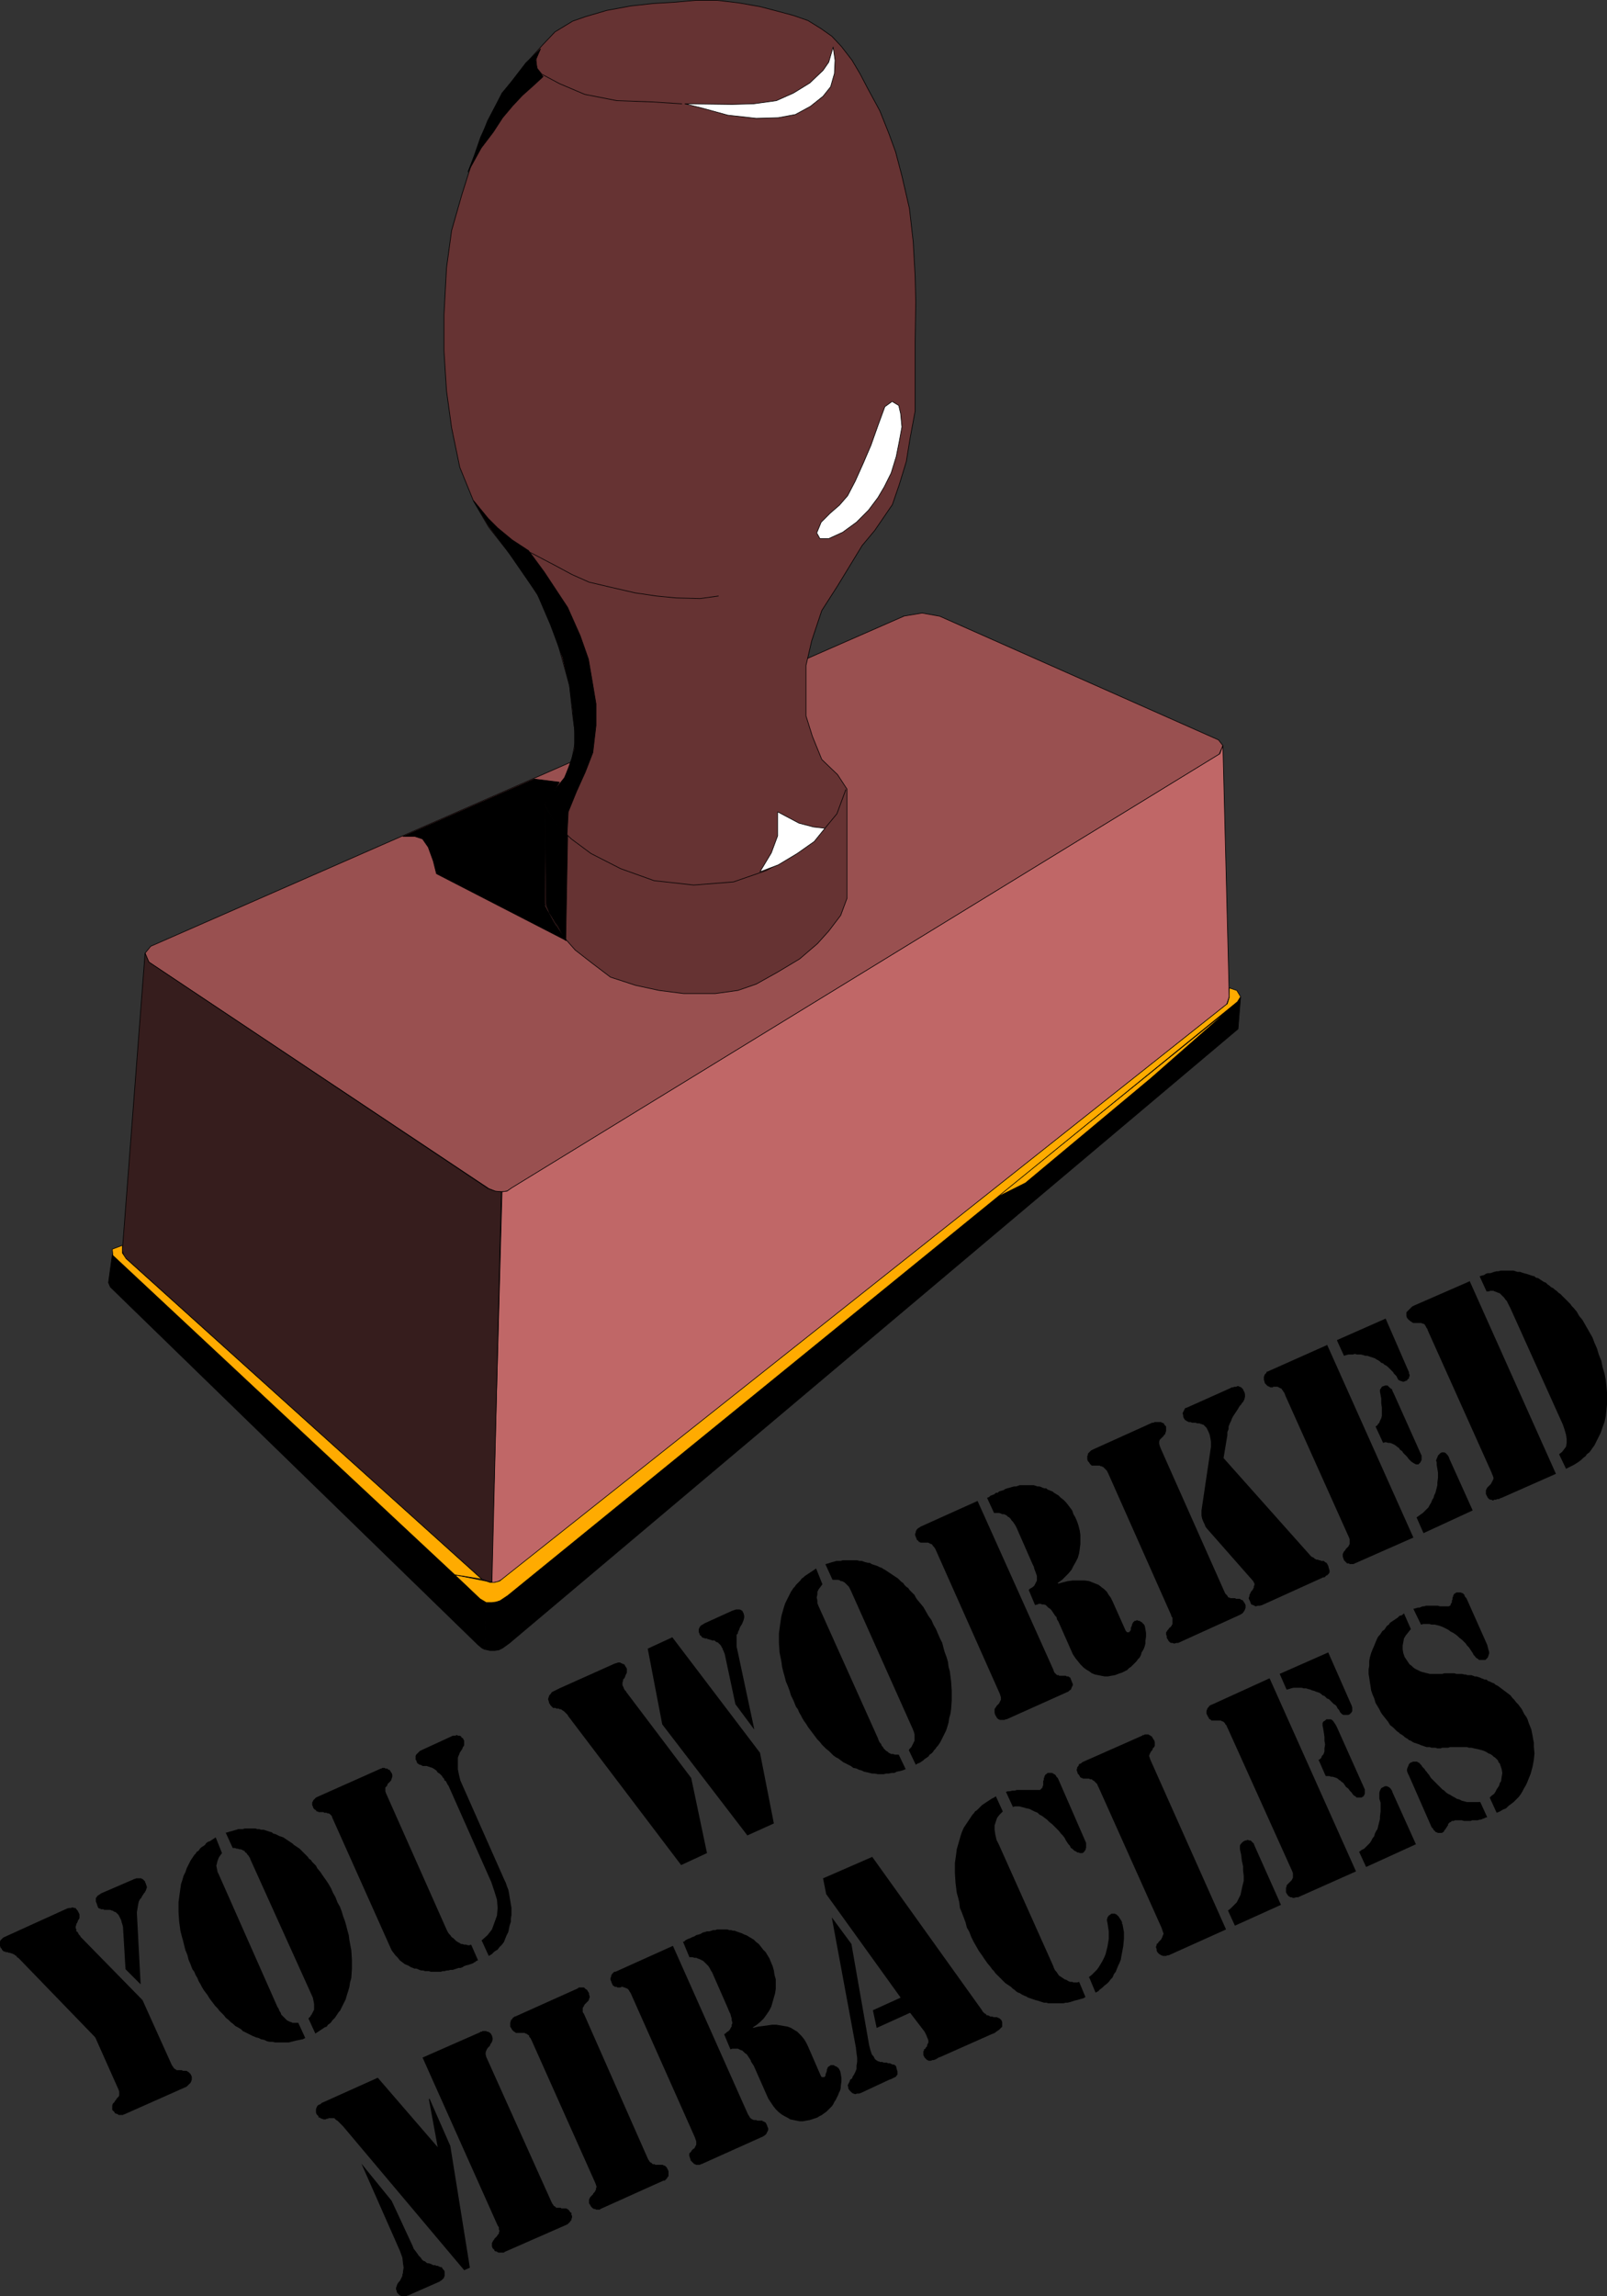 <?xml version="1.0" encoding="UTF-8" standalone="no"?>
<svg
   version="1.0"
   width="108.932mm"
   height="155.562mm"
   id="svg76"
   sodipodi:docname="You Worked Miracles.wmf"
   xmlns:inkscape="http://www.inkscape.org/namespaces/inkscape"
   xmlns:sodipodi="http://sodipodi.sourceforge.net/DTD/sodipodi-0.dtd"
   xmlns="http://www.w3.org/2000/svg"
   xmlns:svg="http://www.w3.org/2000/svg">
  <rect width="100%" height="100%" fill="#333333" stroke="none"/>
  <sodipodi:namedview
     id="namedview76"
     pagecolor="#ffffff"
     bordercolor="#000000"
     borderopacity="0.25"
     inkscape:showpageshadow="2"
     inkscape:pageopacity="0.0"
     inkscape:pagecheckerboard="0"
     inkscape:deskcolor="#d1d1d1"
     inkscape:document-units="mm" />
  <defs
     id="defs1">
    <pattern
       id="WMFhbasepattern"
       patternUnits="userSpaceOnUse"
       width="6"
       height="6"
       x="0"
       y="0" />
  </defs>
  <path
     style="fill:#995050;fill-opacity:1;fill-rule:evenodd;stroke:none"
     d="m 231.387,157.794 4.847,-0.808 4.524,0.808 71.42,31.672 1.131,1.454 -0.97,2.262 -181.134,111.013 -1.293,0.808 -1.293,0.162 h -1.454 l -1.939,-0.808 -87.093,-58.011 -0.969,-2.262 1.454,-1.778 192.93,-84.512 v 0 z"
     id="path1" />
  <path
     style="fill:none;stroke:#000000;stroke-width:0.162px;stroke-linecap:round;stroke-linejoin:round;stroke-miterlimit:4;stroke-dasharray:none;stroke-opacity:1"
     d="m 231.387,157.794 4.847,-0.808 4.524,0.808 71.42,31.672 1.131,1.454 -0.97,2.262 -181.134,111.013 -1.293,0.808 -1.293,0.162 h -1.454 l -1.939,-0.808 -87.093,-58.011 -0.969,-2.262 1.454,-1.778 192.93,-84.512 v 0"
     id="path2" />
  <path
     style="fill:#663333;fill-opacity:1;fill-rule:evenodd;stroke:none"
     d="m 146.717,183.164 -0.808,-7.595 -3.555,-12.766 -3.716,-9.049 -5.655,-8.888 -7.756,-9.857 -3.878,-6.625 -3.555,-8.726 -2.101,-10.18 -1.293,-9.372 -0.646,-10.18 v -9.372 l 0.646,-11.958 1.293,-9.534 2.585,-9.049 2.747,-8.726 3.878,-10.342 3.878,-7.11 5.817,-7.433 4.524,-5.009 3.07,-3.232 4.524,-2.747 3.232,-1.131 5.494,-1.616 6.14,-1.131 5.817,-0.646 5.494,-0.323 5.332,-0.485 h 5.494 l 5.494,0.646 5.494,0.97 4.363,1.131 4.201,1.131 3.716,1.293 3.393,2.101 2.747,1.939 2.424,2.585 2.747,3.555 2.101,3.555 1.939,3.717 3.07,5.656 2.262,5.656 1.777,4.848 1.616,6.14 1.939,8.403 0.97,8.564 0.485,8.726 0.162,6.625 -0.162,10.18 v 10.827 6.948 l -1.293,6.948 -0.97,5.979 -1.777,5.817 -1.777,5.171 -2.424,3.555 -2.101,3.07 -3.232,3.878 -6.302,10.342 -4.04,6.302 -2.585,7.756 -1.454,6.302 v 6.302 6.625 l 1.616,5.171 2.424,5.979 4.04,3.878 2.424,3.717 v 27.955 l -1.616,4.363 -3.07,4.04 -2.909,3.232 -4.524,3.878 -5.655,3.393 -5.494,3.07 -4.686,1.616 -5.817,0.808 h -8.079 l -6.302,-0.808 -5.979,-1.293 -6.463,-2.101 -4.686,-3.555 -4.363,-3.393 -3.716,-4.201 -2.585,-5.009 -1.454,-2.585 v -25.37 l 2.585,-3.878 2.585,-3.232 1.777,-4.848 0.97,-5.009 -0.808,-5.979 z"
     id="path3" />
  <path
     style="fill:none;stroke:#000000;stroke-width:0.162px;stroke-linecap:round;stroke-linejoin:round;stroke-miterlimit:4;stroke-dasharray:none;stroke-opacity:1"
     d="m 146.717,183.164 -0.808,-7.595 -3.555,-12.766 -3.716,-9.049 -5.655,-8.888 -7.756,-9.857 -3.878,-6.625 -3.555,-8.726 -2.101,-10.18 -1.293,-9.372 -0.646,-10.18 v -9.372 l 0.646,-11.958 1.293,-9.534 2.585,-9.049 2.747,-8.726 3.878,-10.342 3.878,-7.11 5.817,-7.433 4.524,-5.009 3.07,-3.232 4.524,-2.747 3.232,-1.131 5.494,-1.616 6.14,-1.131 5.817,-0.646 5.494,-0.323 5.332,-0.485 h 5.494 l 5.494,0.646 5.494,0.97 4.363,1.131 4.201,1.131 3.716,1.293 3.393,2.101 2.747,1.939 2.424,2.585 2.747,3.555 2.101,3.555 1.939,3.717 3.07,5.656 2.262,5.656 1.777,4.848 1.616,6.14 1.939,8.403 0.97,8.564 0.485,8.726 0.162,6.625 -0.162,10.18 v 10.827 6.948 l -1.293,6.948 -0.97,5.979 -1.777,5.817 -1.777,5.171 -2.424,3.555 -2.101,3.07 -3.232,3.878 -6.302,10.342 -4.04,6.302 -2.585,7.756 -1.454,6.302 v 6.302 6.625 l 1.616,5.171 2.424,5.979 4.04,3.878 2.424,3.717 v 27.955 l -1.616,4.363 -3.07,4.04 -2.909,3.232 -4.524,3.878 -5.655,3.393 -5.494,3.07 -4.686,1.616 -5.817,0.808 h -8.079 l -6.302,-0.808 -5.979,-1.293 -6.463,-2.101 -4.686,-3.555 -4.363,-3.393 -3.716,-4.201 -2.585,-5.009 -1.454,-2.585 v -25.37 l 2.585,-3.878 2.585,-3.232 1.777,-4.848 0.97,-5.009 -0.808,-5.979 v 0"
     id="path4" />
  <path
     style="fill:#c06767;fill-opacity:1;fill-rule:evenodd;stroke:none"
     d="m 128.62,305.165 1.293,-0.162 1.131,-0.808 181.458,-111.175 0.808,-2.101 1.616,64.313 -0.646,1.939 -185.497,147.21 -1.293,0.646 -1.616,0.323 2.747,-100.186 z"
     id="path5" />
  <path
     style="fill:none;stroke:#000000;stroke-width:0.162px;stroke-linecap:round;stroke-linejoin:round;stroke-miterlimit:4;stroke-dasharray:none;stroke-opacity:1"
     d="m 128.62,305.165 1.293,-0.162 1.131,-0.808 181.458,-111.175 0.808,-2.101 1.616,64.313 -0.646,1.939 -185.497,147.21 -1.293,0.646 -1.616,0.323 2.747,-100.186 v 0"
     id="path6" />
  <path
     style="fill:#361d1d;fill-opacity:1;fill-rule:evenodd;stroke:none"
     d="m 37.164,244.083 0.969,2.262 86.932,58.011 1.777,0.646 1.616,0.162 -2.424,100.025 -1.293,-0.323 -1.293,-0.485 -91.618,-82.573 -0.485,-1.616 z"
     id="path7" />
  <path
     style="fill:none;stroke:#000000;stroke-width:0.162px;stroke-linecap:round;stroke-linejoin:round;stroke-miterlimit:4;stroke-dasharray:none;stroke-opacity:1"
     d="m 37.164,244.083 0.969,2.262 86.932,58.011 1.777,0.646 1.616,0.162 -2.424,100.025 -1.293,-0.323 -1.293,-0.485 -91.618,-82.573 -0.485,-1.616 5.817,-76.109 v 0"
     id="path8" />
  <path
     style="fill:#000000;fill-opacity:1;fill-rule:evenodd;stroke:none"
     d="m 124.096,422.318 0.485,-12.281 -1.293,-0.323 -94.526,-88.39 -0.969,7.11 0.485,1.131 94.203,91.622 0.97,0.808 0.646,0.323 z"
     id="path9" />
  <path
     style="fill:none;stroke:#000000;stroke-width:0.162px;stroke-linecap:round;stroke-linejoin:round;stroke-miterlimit:4;stroke-dasharray:none;stroke-opacity:1"
     d="m 124.096,422.318 0.485,-12.281 -1.293,-0.323 -94.526,-88.39 -0.969,7.11 0.485,1.131 94.203,91.622 0.97,0.808 0.646,0.323 v 0"
     id="path10" />
  <path
     style="fill:#000000;fill-opacity:1;fill-rule:evenodd;stroke:none"
     d="m 124.096,422.318 1.454,0.323 h 1.131 l 1.131,-0.162 0.97,-0.485 1.777,-1.293 186.628,-157.228 0.646,-8.08 -0.646,0.97 -187.275,152.219 -1.616,1.131 -0.97,0.323 -1.293,0.323 -1.454,-0.323 -0.485,12.281 z"
     id="path11" />
  <path
     style="fill:none;stroke:#000000;stroke-width:0.162px;stroke-linecap:round;stroke-linejoin:round;stroke-miterlimit:4;stroke-dasharray:none;stroke-opacity:1"
     d="m 124.096,422.318 1.454,0.323 h 1.131 l 1.131,-0.162 0.97,-0.485 1.777,-1.293 186.628,-157.228 0.646,-8.08 -0.646,0.97 -187.275,152.219 -1.616,1.131 -0.97,0.323 -1.293,0.323 -1.454,-0.323 -0.485,12.281 v 0"
     id="path12" />
  <path
     style="fill:#ffab00;fill-opacity:1;fill-rule:evenodd;stroke:none"
     d="m 255.301,306.619 60.755,-49.124 -21.167,18.583 -32.155,26.824 z"
     id="path13" />
  <path
     style="fill:none;stroke:#000000;stroke-width:0.162px;stroke-linecap:round;stroke-linejoin:round;stroke-miterlimit:4;stroke-dasharray:none;stroke-opacity:1"
     d="m 255.301,306.619 60.755,-49.124 -21.167,18.583 -32.155,26.824 -7.433,3.717 v 0"
     id="path14" />
  <path
     style="fill:#ffab00;fill-opacity:1;fill-rule:evenodd;stroke:none"
     d="m 316.864,253.617 0.97,1.616 -0.808,1.293 -186.951,152.057 -1.939,1.293 -0.97,0.323 -1.131,0.162 h -1.454 l -1.616,-0.97 -6.463,-6.14 8.079,1.616 0.97,0.323 h 1.131 l 1.293,-0.323 186.467,-147.856 0.485,-1.616 v -2.424 l 1.939,0.646 z"
     id="path15" />
  <path
     style="fill:none;stroke:#000000;stroke-width:0.162px;stroke-linecap:round;stroke-linejoin:round;stroke-miterlimit:4;stroke-dasharray:none;stroke-opacity:1"
     d="m 316.864,253.617 0.97,1.616 -0.808,1.293 -186.951,152.057 -1.939,1.293 -0.97,0.323 -1.131,0.162 h -1.454 l -1.616,-0.97 -6.463,-6.14 8.079,1.616 0.97,0.323 h 1.131 l 1.293,-0.323 186.467,-147.856 0.485,-1.616 v -2.424 l 1.939,0.646 v 0"
     id="path16" />
  <path
     style="fill:#ffab00;fill-opacity:1;fill-rule:evenodd;stroke:none"
     d="m 116.501,403.251 -87.578,-81.765 -0.162,-1.616 2.585,-0.97 v 1.939 l 0.969,1.454 91.133,82.088 z"
     id="path17" />
  <path
     style="fill:none;stroke:#000000;stroke-width:0.162px;stroke-linecap:round;stroke-linejoin:round;stroke-miterlimit:4;stroke-dasharray:none;stroke-opacity:1"
     d="m 116.501,403.251 -87.578,-81.765 -0.162,-1.616 2.585,-0.97 v 1.939 l 0.969,1.454 91.133,82.088 -6.948,-1.131 v 0"
     id="path18" />
  <path
     style="fill:#ffffff;fill-opacity:1;fill-rule:evenodd;stroke:none"
     d="m 213.451,12.039 -1.131,3.878 -1.454,2.101 -3.393,3.232 -4.201,2.585 -4.363,1.939 -5.817,0.808 -5.494,0.162 -12.119,-0.162 4.524,1.131 6.463,1.778 7.271,0.808 5.655,-0.162 4.363,-0.808 3.878,-2.101 3.232,-2.585 1.939,-2.424 0.97,-3.393 0.162,-3.393 z"
     id="path19" />
  <path
     style="fill:none;stroke:#000000;stroke-width:0.162px;stroke-linecap:round;stroke-linejoin:round;stroke-miterlimit:4;stroke-dasharray:none;stroke-opacity:1"
     d="m 213.451,12.039 -1.131,3.878 -1.454,2.101 -3.393,3.232 -4.201,2.585 -4.363,1.939 -5.817,0.808 -5.494,0.162 -12.119,-0.162 4.524,1.131 6.463,1.778 7.271,0.808 5.655,-0.162 4.363,-0.808 3.878,-2.101 3.232,-2.585 1.939,-2.424 0.97,-3.393 0.162,-3.393 -0.485,-3.393 v 0"
     id="path20" />
  <path
     style="fill:none;stroke:#000000;stroke-width:0.162px;stroke-linecap:round;stroke-linejoin:round;stroke-miterlimit:4;stroke-dasharray:none;stroke-opacity:1"
     d="m 174.671,26.582 -7.594,-0.485 -9.049,-0.323 -8.241,-1.616 -6.463,-2.747 -4.524,-2.424 -1.293,-1.616 -0.162,-2.262 0.808,-2.101"
     id="path21" />
  <path
     style="fill:#ffffff;fill-opacity:1;fill-rule:evenodd;stroke:none"
     d="m 228.478,102.853 -1.777,1.293 -1.777,4.848 -1.777,5.009 -1.939,4.525 -2.101,4.686 -1.939,3.717 -2.101,2.424 -2.424,2.101 -2.262,2.262 -1.131,2.747 0.808,1.454 h 2.262 l 3.555,-1.616 3.555,-2.585 3.07,-3.07 2.424,-3.232 1.616,-2.747 1.777,-3.555 1.293,-4.201 0.808,-4.04 0.646,-3.555 -0.323,-3.393 -0.485,-2.101 -1.616,-0.97 v 0 z"
     id="path22" />
  <path
     style="fill:none;stroke:#000000;stroke-width:0.162px;stroke-linecap:round;stroke-linejoin:round;stroke-miterlimit:4;stroke-dasharray:none;stroke-opacity:1"
     d="m 228.478,102.853 -1.777,1.293 -1.777,4.848 -1.777,5.009 -1.939,4.525 -2.101,4.686 -1.939,3.717 -2.101,2.424 -2.424,2.101 -2.262,2.262 -1.131,2.747 0.808,1.454 h 2.262 l 3.555,-1.616 3.555,-2.585 3.07,-3.07 2.424,-3.232 1.616,-2.747 1.777,-3.555 1.293,-4.201 0.808,-4.04 0.646,-3.555 -0.323,-3.393 -0.485,-2.101 -1.616,-0.97 v 0"
     id="path23" />
  <path
     style="fill:none;stroke:#000000;stroke-width:0.162px;stroke-linecap:round;stroke-linejoin:round;stroke-miterlimit:4;stroke-dasharray:none;stroke-opacity:1"
     d="m 184.043,152.623 -4.686,0.646 -6.14,-0.162 -5.009,-0.485 -5.494,-0.808 -6.302,-1.454 -5.494,-1.293 -4.363,-1.939 -4.201,-2.262 -6.463,-3.393"
     id="path24" />
  <path
     style="fill:none;stroke:#000000;stroke-width:0.162px;stroke-linecap:round;stroke-linejoin:round;stroke-miterlimit:4;stroke-dasharray:none;stroke-opacity:1"
     d="m 139.446,206.109 3.232,5.171 3.716,3.555 5.009,3.717 7.594,3.878 8.564,3.07 10.18,1.131 10.18,-0.808 8.402,-2.909 6.786,-3.878 5.009,-3.393 3.232,-3.555 3.07,-3.717 2.262,-6.14"
     id="path25" />
  <path
     style="fill:#ffffff;fill-opacity:1;fill-rule:evenodd;stroke:none"
     d="m 211.35,212.088 -2.908,-0.323 -3.716,-0.97 -5.494,-2.909 v 6.14 l -1.616,4.363 -2.908,4.848 4.686,-1.778 4.847,-2.909 4.363,-3.07 z"
     id="path26" />
  <path
     style="fill:none;stroke:#000000;stroke-width:0.162px;stroke-linecap:round;stroke-linejoin:round;stroke-miterlimit:4;stroke-dasharray:none;stroke-opacity:1"
     d="m 211.35,212.088 -2.908,-0.323 -3.716,-0.97 -5.494,-2.909 v 6.14 l -1.616,4.363 -2.908,4.848 4.686,-1.778 4.847,-2.909 4.363,-3.07 2.747,-3.393 v 0"
     id="path27" />
  <path
     style="fill:#000000;fill-opacity:1;fill-rule:evenodd;stroke:none"
     d="m 149.949,197.707 -2.262,5.009 -2.101,5.171 -0.323,5.979 -2.747,-2.747 -2.909,-5.009 1.454,-2.424 3.555,-4.525 1.293,-3.07 1.293,-4.201 v -5.009 l -0.485,-5.171 -0.808,-6.14 -1.777,-7.272 -3.07,-8.241 -3.393,-7.918 -7.918,-11.473 -4.524,-5.979 -3.878,-6.464 3.716,4.525 2.424,2.424 3.716,3.07 4.201,2.747 4.04,5.494 5.979,9.049 3.232,7.272 2.101,5.979 0.97,5.656 0.97,5.817 v 5.494 l -0.808,6.948 z"
     id="path28" />
  <path
     style="fill:none;stroke:#000000;stroke-width:0.162px;stroke-linecap:round;stroke-linejoin:round;stroke-miterlimit:4;stroke-dasharray:none;stroke-opacity:1"
     d="m 149.949,197.707 -2.262,5.009 -2.101,5.171 -0.323,5.979 -2.747,-2.747 -2.909,-5.009 1.454,-2.424 3.555,-4.525 1.293,-3.07 1.293,-4.201 v -5.009 l -0.485,-5.171 -0.808,-6.14 -1.777,-7.272 -3.07,-8.241 -3.393,-7.918 -7.918,-11.473 -4.524,-5.979 -3.878,-6.464 3.716,4.525 2.424,2.424 3.716,3.07 4.201,2.747 4.04,5.494 5.979,9.049 3.232,7.272 2.101,5.979 0.97,5.656 0.97,5.817 v 5.494 l -0.808,6.948 -1.939,5.009 v 0"
     id="path29" />
  <path
     style="fill:#000000;fill-opacity:1;fill-rule:evenodd;stroke:none"
     d="m 136.861,199.484 3.878,0.485 2.585,0.323 -1.777,2.909 -1.939,2.747 v 26.016 l 2.747,5.009 2.747,3.878 -33.286,-17.129 -0.808,-3.232 -1.293,-3.555 -1.454,-2.101 -1.939,-0.646 h -3.07 l 33.609,-14.705 z"
     id="path30" />
  <path
     style="fill:none;stroke:#000000;stroke-width:0.162px;stroke-linecap:round;stroke-linejoin:round;stroke-miterlimit:4;stroke-dasharray:none;stroke-opacity:1"
     d="m 136.861,199.484 3.878,0.485 2.585,0.323 -1.777,2.909 -1.939,2.747 v 26.016 l 2.747,5.009 2.747,3.878 -33.286,-17.129 -0.808,-3.232 -1.293,-3.555 -1.454,-2.101 -1.939,-0.646 h -3.07 l 33.609,-14.705 v 0"
     id="path31" />
  <path
     style="fill:#000000;fill-opacity:1;fill-rule:evenodd;stroke:none"
     d="m 139.931,231.479 0.808,2.262 2.101,3.232 2.101,3.878 0.485,-26.824 -2.908,-2.909 -2.909,-4.686 0.323,25.047 z"
     id="path32" />
  <path
     style="fill:none;stroke:#000000;stroke-width:0.162px;stroke-linecap:round;stroke-linejoin:round;stroke-miterlimit:4;stroke-dasharray:none;stroke-opacity:1"
     d="m 139.931,231.479 0.808,2.262 2.101,3.232 2.101,3.878 0.485,-26.824 -2.908,-2.909 -2.909,-4.686 0.323,25.047 v 0"
     id="path33" />
  <path
     style="fill:#000000;fill-opacity:1;fill-rule:evenodd;stroke:none"
     d="m 131.044,20.926 -2.424,2.909 -2.908,5.656 -2.585,5.656 -1.616,4.686 -1.616,4.201 3.393,-6.14 3.07,-4.04 2.424,-3.717 2.585,-3.07 2.424,-2.585 3.07,-2.747 2.262,-2.101 -1.454,-1.939 -0.485,-2.262 1.293,-2.909 -3.716,3.555 z"
     id="path34" />
  <path
     style="fill:none;stroke:#000000;stroke-width:0.162px;stroke-linecap:round;stroke-linejoin:round;stroke-miterlimit:4;stroke-dasharray:none;stroke-opacity:1"
     d="m 131.044,20.926 -2.424,2.909 -2.908,5.656 -2.585,5.656 -1.616,4.686 -1.616,4.201 3.393,-6.14 3.07,-4.04 2.424,-3.717 2.585,-3.07 2.424,-2.585 3.07,-2.747 2.262,-2.101 -1.454,-1.939 -0.485,-2.262 1.293,-2.909 -3.716,3.555 -3.716,4.848 v 0"
     id="path35" />
  <path
     style="fill:#000000;fill-opacity:1;fill-rule:evenodd;stroke:none"
     d="m 359.684,413.108 1.777,4.04 -0.646,0.808 -0.646,0.808 -0.485,0.808 -0.162,0.97 -0.162,0.808 v 0.97 l 0.162,0.97 0.323,0.97 0.323,0.485 0.323,0.485 0.323,0.485 0.323,0.485 0.485,0.323 0.485,0.485 0.485,0.323 0.646,0.323 0.646,0.323 0.485,0.162 0.646,0.162 0.646,0.162 0.646,0.162 h 0.646 0.808 0.646 0.646 0.485 l 0.485,-0.162 h 0.485 0.646 0.485 0.485 0.485 l 0.485,0.162 h 0.485 0.485 0.485 l 0.646,0.162 h 0.323 l 0.485,0.162 h 0.485 0.485 l 0.485,0.162 0.323,0.162 h 0.485 l 0.485,0.162 0.485,0.162 0.323,0.162 0.485,0.162 0.323,0.162 h 0.485 l 0.323,0.323 0.485,0.162 0.323,0.162 0.323,0.162 0.485,0.162 0.323,0.323 0.646,0.323 0.646,0.485 0.646,0.485 0.646,0.485 0.646,0.485 0.646,0.485 0.485,0.646 0.485,0.485 0.485,0.646 0.485,0.485 0.485,0.646 0.485,0.646 0.323,0.646 0.323,0.646 0.485,0.646 0.323,0.646 0.323,0.97 0.323,0.808 0.323,0.808 0.162,0.808 0.162,0.808 0.162,0.97 0.162,0.808 v 0.97 l 0.162,1.778 -0.162,1.616 -0.323,1.778 -0.485,1.778 -0.323,0.808 -0.323,0.808 -0.323,0.808 -0.323,0.646 -0.485,0.808 -0.323,0.646 -0.485,0.808 -0.485,0.646 -0.646,0.646 -0.646,0.646 -0.646,0.485 -0.646,0.485 -0.646,0.646 -0.808,0.323 -0.808,0.485 -0.808,0.323 -1.777,-3.878 0.485,-0.485 0.646,-0.485 0.323,-0.485 0.323,-0.646 0.323,-0.485 0.323,-0.485 0.162,-0.646 0.323,-0.485 0.162,-1.131 0.162,-0.97 -0.162,-0.97 -0.323,-0.97 -0.162,-0.485 -0.323,-0.323 -0.162,-0.485 -0.323,-0.323 -0.323,-0.323 -0.485,-0.323 -0.323,-0.323 -0.485,-0.323 -0.485,-0.162 -0.485,-0.323 -0.646,-0.323 -0.485,-0.162 -0.646,-0.162 -0.646,-0.162 -0.808,-0.162 -0.646,-0.162 h -0.323 -0.323 l -0.485,-0.162 h -0.323 -0.323 -0.485 -0.323 -0.485 -0.323 -0.485 -0.323 -0.485 -0.323 -0.485 l -0.485,0.162 h -0.485 -0.485 -0.485 l -0.485,0.162 h -0.323 -0.485 l -0.485,-0.162 h -0.485 -0.485 l -0.485,-0.162 h -0.323 -0.485 l -0.485,-0.162 -0.485,-0.162 -0.485,-0.162 -0.323,-0.162 -0.485,-0.162 -0.485,-0.162 -0.485,-0.162 -0.323,-0.162 -0.485,-0.323 -0.485,-0.162 -0.323,-0.323 -0.323,-0.162 -0.485,-0.323 -0.323,-0.323 -0.485,-0.323 -0.323,-0.162 -0.323,-0.323 -0.485,-0.323 -0.323,-0.323 -0.323,-0.323 -0.323,-0.323 -0.808,-0.646 -0.485,-0.808 -0.646,-0.808 -0.646,-0.808 -0.485,-0.646 -0.485,-0.97 -0.485,-0.808 -0.485,-0.808 -0.323,-1.131 -0.485,-1.131 -0.323,-0.97 -0.162,-1.131 -0.162,-0.97 -0.162,-1.131 -0.162,-0.97 v -1.131 l 0.162,-0.97 v -1.131 l 0.162,-0.97 0.323,-1.131 0.323,-0.808 0.485,-1.131 0.323,-0.808 0.485,-1.131 0.323,-0.485 0.323,-0.323 0.323,-0.485 0.323,-0.485 0.485,-0.323 0.323,-0.485 0.323,-0.485 0.485,-0.323 0.323,-0.485 0.485,-0.323 0.485,-0.323 0.485,-0.323 0.485,-0.323 0.485,-0.485 0.646,-0.162 0.485,-0.485 z"
     id="path36" />
  <path
     style="fill:#000000;fill-opacity:1;fill-rule:evenodd;stroke:none"
     d="m 379.235,461.423 1.777,3.878 -0.485,0.162 -0.323,0.162 -0.485,0.162 -0.323,0.162 h -0.323 l -0.485,0.162 h -0.323 -0.485 -0.323 -0.323 l -0.323,0.162 h -0.485 -0.485 -0.323 -0.485 l -0.485,-0.162 h -0.485 -0.485 -0.485 -0.323 l -0.323,0.162 h -0.323 -0.162 l -0.162,0.162 -0.162,0.162 h -0.162 l -0.162,0.162 -0.162,0.162 -0.162,0.162 v 0.323 l -0.162,0.162 -0.162,0.323 -0.162,0.162 -0.162,0.323 -0.162,0.162 -0.162,0.162 v 0.162 l -0.162,0.162 -0.162,0.162 -0.323,0.162 h -0.162 -0.162 -0.162 -0.162 -0.162 -0.162 l -0.323,-0.162 h -0.162 l -0.323,-0.323 -0.323,-0.323 -0.162,-0.323 -0.323,-0.323 -5.817,-13.25 -0.323,-0.646 -0.162,-0.485 v -0.485 l 0.162,-0.485 0.162,-0.323 0.162,-0.485 0.323,-0.323 0.323,-0.162 h 0.162 l 0.162,-0.162 h 0.162 0.162 0.162 0.162 0.323 0.162 l 0.162,0.162 h 0.162 v 0.162 h 0.323 v 0.162 l 0.162,0.162 0.162,0.162 0.162,0.162 0.162,0.323 0.323,0.323 0.323,0.323 0.162,0.323 0.323,0.323 0.323,0.485 0.323,0.323 0.162,0.323 0.323,0.485 0.485,0.485 0.323,0.323 0.323,0.323 0.485,0.485 0.323,0.323 0.485,0.485 0.485,0.485 0.485,0.323 0.485,0.485 0.485,0.323 0.646,0.323 0.485,0.323 0.646,0.323 0.485,0.323 0.646,0.162 0.646,0.323 0.646,0.162 0.646,0.162 h 0.646 0.646 0.646 0.808 z"
     id="path37" />
  <path
     style="fill:#000000;fill-opacity:1;fill-rule:evenodd;stroke:none"
     d="m 362.107,411.977 0.646,-0.162 0.485,-0.162 h 0.485 l 0.323,-0.162 0.485,-0.162 h 0.323 l 0.485,-0.162 h 0.323 0.485 0.323 0.323 0.485 0.323 0.485 0.323 l 0.485,0.162 h 0.323 0.485 0.323 0.323 0.162 0.323 0.162 0.162 l 0.323,-0.162 0.162,-0.162 v -0.162 l 0.162,-0.323 0.162,-0.162 v -0.162 -0.323 l 0.162,-0.323 v -0.485 l 0.162,-0.162 v -0.323 l 0.162,-0.162 v -0.162 l 0.162,-0.162 0.323,-0.162 0.162,-0.162 h 0.162 0.162 0.162 0.162 0.162 0.323 v 0 l 0.323,0.162 h 0.162 l 0.162,0.162 0.162,0.162 0.162,0.162 v 0.162 l 0.162,0.323 0.162,0.162 0.162,0.162 5.332,11.958 0.162,0.646 0.162,0.646 0.162,0.485 v 0.485 l -0.162,0.485 -0.162,0.485 -0.323,0.323 -0.323,0.323 h -0.323 v 0 h -0.323 -0.162 -0.162 -0.323 -0.162 -0.162 l -0.162,-0.162 -0.162,-0.162 -0.323,-0.162 v 0 l -0.162,-0.162 -0.162,-0.162 -0.162,-0.323 h -0.162 l -0.323,-0.646 -0.323,-0.485 -0.323,-0.485 -0.323,-0.485 -0.485,-0.485 -0.323,-0.485 -0.485,-0.485 -0.485,-0.485 -0.646,-0.485 -0.485,-0.485 -0.646,-0.485 -0.485,-0.323 -0.646,-0.323 -0.646,-0.485 -0.646,-0.323 -0.646,-0.323 -0.808,-0.323 -0.646,-0.162 -0.646,-0.162 h -0.808 l -0.646,-0.162 h -0.808 -0.646 l -0.646,0.162 z"
     id="path38" />
  <path
     style="fill:#000000;fill-opacity:1;fill-rule:evenodd;stroke:none"
     d="m 325.266,429.752 22.137,49.447 -14.866,6.625 h -0.485 l -0.485,0.162 h -0.323 l -0.323,-0.162 h -0.323 l -0.485,-0.323 -0.162,-0.162 -0.323,-0.485 -0.162,-0.323 v -0.485 -0.323 -0.323 l 0.162,-0.323 v -0.323 l 0.323,-0.323 0.323,-0.323 0.323,-0.323 0.323,-0.323 0.162,-0.323 0.162,-0.323 v -0.323 -0.323 -0.485 l -0.162,-0.485 -16.481,-36.52 -0.162,-0.323 -0.162,-0.323 v -0.162 l -0.323,-0.323 -0.162,-0.323 -0.162,-0.162 -0.162,-0.162 v 0 l -0.323,-0.162 h -0.162 l -0.162,-0.162 h -0.162 -0.323 -0.162 -0.162 -0.162 -0.323 -0.162 -0.162 -0.162 -0.162 -0.162 -0.162 -0.162 l -0.162,-0.162 -0.162,-0.162 h -0.162 l -0.162,-0.162 v -0.162 l -0.162,-0.162 -0.162,-0.323 -0.162,-0.323 -0.162,-0.323 v -0.323 -0.323 l 0.162,-0.485 0.162,-0.323 v 0 l 0.162,-0.162 0.162,-0.162 v -0.162 l 0.323,-0.162 0.162,-0.162 h 0.162 z"
     id="path39" />
  <path
     style="fill:#000000;fill-opacity:1;fill-rule:evenodd;stroke:none"
     d="m 348.211,474.189 0.646,-0.485 0.646,-0.323 0.485,-0.485 0.485,-0.485 0.485,-0.485 0.323,-0.485 0.323,-0.646 0.485,-0.646 0.162,-0.646 0.323,-0.646 0.323,-0.485 0.162,-0.646 0.162,-0.646 0.162,-0.646 0.162,-0.646 v -0.646 l 0.162,-1.293 v -1.293 -0.97 l -0.323,-0.97 v -0.485 -0.646 -0.485 l 0.162,-0.485 0.162,-0.323 0.162,-0.323 0.323,-0.162 0.323,-0.162 0.323,-0.162 h 0.162 0.323 l 0.323,0.162 0.323,0.162 0.323,0.323 0.323,0.485 0.162,0.485 5.979,13.25 -12.765,5.817 z"
     id="path40" />
  <path
     style="fill:#000000;fill-opacity:1;fill-rule:evenodd;stroke:none"
     d="m 327.852,428.62 12.442,-5.494 5.979,13.574 0.162,0.485 v 0.323 0.323 0.323 l -0.162,0.323 -0.162,0.162 -0.323,0.323 -0.323,0.162 h -0.485 -0.162 -0.485 -0.162 l -0.323,-0.162 -0.162,-0.162 -0.323,-0.323 -0.162,-0.323 -0.162,-0.323 -0.323,-0.323 -0.162,-0.323 -0.162,-0.323 -0.323,-0.323 -0.323,-0.162 -0.323,-0.323 -0.323,-0.323 -0.323,-0.323 -0.323,-0.323 -0.485,-0.162 -0.323,-0.323 -0.323,-0.323 -0.485,-0.162 -0.323,-0.323 -0.485,-0.323 -0.485,-0.162 -0.485,-0.162 -0.323,-0.162 -0.646,-0.162 -0.323,-0.162 -0.646,-0.162 -0.485,-0.162 h -0.646 l -0.485,-0.162 h -0.485 -0.485 -0.646 -0.485 l -0.646,0.162 -0.485,0.162 -0.646,0.162 -1.777,-4.04 z"
     id="path41" />
  <path
     style="fill:#000000;fill-opacity:1;fill-rule:evenodd;stroke:none"
     d="m 337.708,450.758 0.485,-0.323 0.323,-0.323 0.162,-0.485 0.323,-0.323 0.162,-0.323 0.162,-0.485 v -0.323 -0.485 l 0.162,-0.97 -0.162,-0.97 v -0.97 l -0.162,-1.131 -0.162,-0.97 -0.162,-0.808 v -0.646 l 0.162,-0.323 0.162,-0.162 0.323,-0.162 0.162,-0.162 0.162,-0.162 h 0.485 0.323 0.323 l 0.323,0.162 0.323,0.323 0.323,0.485 0.323,0.485 0.323,0.646 6.948,15.513 0.162,0.323 v 0.323 0.485 0.323 l -0.162,0.323 -0.162,0.323 -0.323,0.162 -0.162,0.162 h -0.485 -0.323 -0.162 -0.323 l -0.323,-0.323 -0.323,-0.162 -0.323,-0.323 -0.323,-0.485 -0.485,-0.485 -0.323,-0.485 -0.646,-0.485 -0.323,-0.485 -0.323,-0.485 -0.485,-0.323 -0.323,-0.323 -0.323,-0.162 -0.323,-0.323 -0.323,-0.162 -0.485,-0.162 -0.485,-0.162 h -0.485 l -0.323,-0.162 h -0.485 -0.485 l -1.777,-4.04 v 0 z"
     id="path42" />
  <path
     style="fill:#000000;fill-opacity:1;fill-rule:evenodd;stroke:none"
     d="m 314.602,489.217 0.646,-0.485 0.485,-0.485 0.646,-0.646 0.485,-0.485 0.323,-0.646 0.323,-0.646 0.323,-0.646 0.162,-0.808 0.323,-1.454 0.323,-1.293 v -1.293 l -0.162,-1.293 v -1.131 l -0.323,-1.454 -0.162,-1.454 -0.323,-1.454 v -0.323 -0.323 -0.323 l 0.162,-0.323 0.162,-0.162 0.162,-0.162 v -0.162 h 0.162 l 0.162,-0.162 0.162,-0.162 h 0.162 l 0.162,-0.162 h 0.323 l 0.323,-0.162 0.485,0.162 h 0.323 l 0.162,0.162 0.323,0.323 0.323,0.323 0.162,0.485 6.786,15.19 -11.796,5.332 -1.777,-3.878 z"
     id="path43" />
  <path
     style="fill:#000000;fill-opacity:1;fill-rule:evenodd;stroke:none"
     d="m 297.636,493.742 -16.158,-36.035 -0.162,-0.323 -0.162,-0.323 v -0.162 l -0.323,-0.323 -0.162,-0.162 -0.162,-0.162 -0.162,-0.162 -0.162,-0.162 h -0.162 l -0.162,-0.162 -0.162,-0.162 h -0.162 -0.323 l -0.162,-0.162 h -0.162 -0.323 -0.162 -0.162 -0.162 -0.162 -0.162 -0.162 -0.162 l -0.162,-0.162 h -0.162 l -0.323,-0.162 -0.162,-0.323 -0.323,-0.485 v 0 h -0.162 v -0.162 0 l -0.162,-0.485 -0.162,-0.485 0.162,-0.323 v -0.323 l 0.323,-0.323 0.162,-0.485 0.485,-0.162 0.323,-0.323 15.35,-6.787 0.162,-0.162 h 0.323 l 0.162,-0.162 h 0.162 0.323 0.162 0.323 l 0.162,0.162 h 0.162 l 0.162,0.162 0.323,0.162 0.162,0.162 v 0.162 l 0.162,0.162 0.162,0.323 0.162,0.162 0.162,0.485 v 0.485 0.485 l -0.162,0.323 -0.323,0.323 -0.162,0.485 -0.323,0.323 -0.162,0.323 -0.162,0.323 -0.162,0.485 0.162,0.485 0.162,0.485 19.39,43.468 -14.704,6.625 h -0.162 -0.162 l -0.323,0.162 h -0.162 -0.323 -0.162 -0.162 l -0.323,-0.162 h -0.162 l -0.162,-0.162 -0.323,-0.162 -0.162,-0.162 -0.162,-0.162 -0.162,-0.162 v -0.162 l -0.162,-0.162 v -0.485 l -0.162,-0.323 v -0.323 l 0.162,-0.323 v -0.323 l 0.323,-0.162 0.162,-0.323 0.323,-0.323 0.323,-0.323 0.162,-0.323 0.162,-0.323 0.162,-0.485 0.162,-0.323 -0.162,-0.485 -0.162,-0.485 -0.162,-0.485 z"
     id="path44" />
  <path
     style="fill:#000000;fill-opacity:1;fill-rule:evenodd;stroke:none"
     d="m 278.892,506.346 0.808,-0.646 0.646,-0.646 0.646,-0.646 0.485,-0.646 0.485,-0.808 0.485,-0.808 0.485,-0.97 0.323,-0.808 0.485,-1.939 0.323,-1.939 v -1.939 l -0.323,-2.101 -0.162,-0.808 0.162,-0.646 0.323,-0.485 0.485,-0.323 0.162,-0.162 h 0.162 0.323 0.162 v 0 h 0.323 l 0.162,0.162 h 0.162 l 0.162,0.162 0.162,0.162 0.162,0.162 0.162,0.162 0.162,0.323 0.162,0.162 0.162,0.323 0.162,0.162 v 0.162 l 0.162,0.162 v 0.162 0.162 0.162 l 0.162,0.162 v 0.162 0 l 0.323,1.778 v 1.778 l -0.162,1.778 -0.323,1.778 -0.162,0.808 -0.162,0.97 -0.323,0.808 -0.323,0.646 -0.323,0.808 -0.323,0.808 -0.485,0.646 -0.323,0.808 -0.485,0.485 -0.485,0.646 -0.485,0.485 -0.646,0.485 -0.485,0.485 -0.646,0.485 -0.485,0.485 -0.646,0.323 -1.616,-3.878 v 0 z"
     id="path45" />
  <path
     style="fill:#000000;fill-opacity:1;fill-rule:evenodd;stroke:none"
     d="m 255.139,459.969 1.777,3.878 -0.808,0.808 -0.646,0.808 -0.323,0.97 -0.323,0.97 v 1.131 l 0.162,1.131 0.323,1.454 0.646,1.293 13.896,31.025 0.162,0.485 0.323,0.646 0.323,0.323 0.323,0.485 0.323,0.485 0.485,0.323 0.485,0.323 0.485,0.323 0.485,0.162 0.485,0.323 0.485,0.162 h 0.485 l 0.323,0.162 h 0.485 0.485 l 0.485,-0.162 1.616,3.878 -0.485,0.323 -0.646,0.162 -0.485,0.162 -0.646,0.162 -0.646,0.162 -0.485,0.162 -0.485,0.162 -0.646,0.162 h -0.485 l -0.646,0.162 h -0.485 -0.646 -0.485 -0.646 -0.485 -0.485 -0.646 l -0.485,-0.162 h -0.646 l -0.485,-0.162 -0.485,-0.162 -0.485,-0.162 -0.646,-0.162 -0.485,-0.162 -0.485,-0.162 -0.485,-0.162 -0.485,-0.162 -0.485,-0.323 -0.485,-0.162 -0.646,-0.323 -0.485,-0.323 -0.485,-0.162 -0.485,-0.323 -0.323,-0.323 -0.485,-0.323 -0.485,-0.485 -0.485,-0.323 -0.485,-0.323 -0.485,-0.323 -0.485,-0.485 -0.323,-0.323 -0.485,-0.485 -0.323,-0.323 -0.485,-0.485 -0.485,-0.485 -0.323,-0.485 -0.485,-0.485 -0.323,-0.485 -0.808,-0.97 -0.808,-1.131 -0.646,-0.97 -0.808,-1.131 -0.646,-1.131 -0.646,-1.131 -0.646,-1.293 -0.485,-1.293 -0.646,-1.131 -0.323,-1.293 -0.485,-1.293 -0.485,-1.293 -0.485,-1.131 -0.162,-1.454 -0.323,-1.293 -0.323,-1.131 -0.323,-2.585 -0.162,-2.585 v -2.424 l 0.323,-2.262 0.162,-1.293 0.323,-1.131 0.323,-1.131 0.323,-1.131 0.323,-0.97 0.485,-1.131 0.646,-0.97 0.646,-0.97 0.323,-0.485 0.323,-0.485 0.323,-0.485 0.323,-0.323 0.323,-0.485 0.485,-0.323 0.485,-0.485 0.323,-0.323 0.485,-0.485 0.485,-0.323 0.485,-0.323 0.485,-0.323 0.485,-0.323 0.485,-0.323 0.646,-0.323 0.485,-0.323 z"
     id="path46" />
  <path
     style="fill:#000000;fill-opacity:1;fill-rule:evenodd;stroke:none"
     d="m 257.725,458.838 0.485,-0.162 h 0.485 l 0.646,-0.162 h 0.646 l 0.485,-0.162 h 0.808 0.646 0.808 0.808 0.646 0.646 0.485 0.485 0.323 0.323 l 0.162,-0.162 0.162,-0.162 0.162,-0.162 0.162,-0.162 v -0.323 l 0.162,-0.162 v -0.323 -0.323 -0.485 l 0.162,-0.323 v -0.485 l 0.162,-0.162 v -0.323 l 0.162,-0.162 0.162,-0.323 h 0.162 l 0.162,-0.162 0.162,-0.162 h 0.162 0.323 0.162 0.162 0.162 0.162 l 0.323,0.162 0.162,0.162 h 0.162 l 0.162,0.162 0.162,0.162 0.162,0.323 0.162,0.162 0.162,0.162 0.162,0.323 6.625,15.19 0.485,1.131 v 1.131 l -0.162,0.646 -0.485,0.646 -0.323,0.162 h -0.162 -0.323 -0.162 l -0.323,-0.162 h -0.323 l -0.162,-0.162 -0.323,-0.162 -0.323,-0.162 -0.162,-0.162 -0.323,-0.323 -0.323,-0.162 -0.162,-0.323 -0.162,-0.323 -0.323,-0.323 -0.323,-0.485 -0.323,-0.485 -0.323,-0.646 -0.485,-0.646 -0.485,-0.485 -0.485,-0.646 -0.485,-0.485 -0.646,-0.646 -0.646,-0.646 -0.646,-0.485 -0.646,-0.646 -0.646,-0.485 -0.646,-0.485 -0.646,-0.323 -0.485,-0.485 -0.808,-0.323 -0.646,-0.323 -0.646,-0.323 -0.808,-0.162 -0.485,-0.162 -0.646,-0.162 -0.646,-0.162 h -0.646 -0.485 l -0.485,0.162 z"
     id="path47" />
  <path
     style="fill:#000000;fill-opacity:1;fill-rule:evenodd;stroke:none"
     d="m 210.866,480.976 12.603,-5.494 28.115,39.267 0.162,0.323 0.162,0.162 0.162,0.162 0.162,0.162 0.323,0.162 0.162,0.162 v 0.162 h 0.162 0.323 l 0.162,0.162 h 0.162 l 0.162,0.162 h 0.162 0.162 0.323 l 0.162,0.162 h 0.323 0.162 0.162 0.162 0.162 l 0.162,0.162 h 0.162 v 0 l 0.323,0.162 0.162,0.162 0.323,0.323 0.162,0.485 v 0.323 0.485 0.323 l -0.323,0.323 -0.485,0.485 -0.485,0.323 -0.646,0.485 -0.808,0.323 -13.088,5.817 -0.485,0.162 -0.485,0.323 -0.323,0.162 -0.485,0.162 h -0.323 l -0.323,0.162 h -0.162 -0.323 -0.162 l -0.162,-0.162 h -0.162 l -0.162,-0.162 -0.162,-0.162 -0.162,-0.162 -0.162,-0.162 -0.162,-0.323 -0.162,-0.323 v -0.323 -0.323 -0.323 l 0.162,-0.162 v -0.323 l 0.323,-0.162 0.162,-0.323 0.323,-0.323 v -0.323 l 0.162,-0.323 0.162,-0.323 v -0.162 -0.323 l -0.162,-0.485 -0.162,-0.323 -0.162,-0.485 -0.162,-0.323 -0.162,-0.323 -0.162,-0.323 -3.716,-4.848 -8.564,3.878 -0.97,-4.525 7.11,-3.232 -19.067,-26.501 -0.808,-4.04 z"
     id="path48" />
  <path
     style="fill:#000000;fill-opacity:1;fill-rule:evenodd;stroke:none"
     d="m 213.128,490.995 5.009,6.787 4.524,25.855 0.162,0.646 0.162,0.646 0.162,0.485 0.162,0.485 0.162,0.323 0.323,0.323 0.162,0.323 0.162,0.323 0.162,0.162 0.162,0.162 0.323,0.162 0.162,0.162 h 0.323 l 0.162,0.162 h 0.323 0.323 l 0.323,0.162 h 0.323 0.485 l 0.323,0.162 h 0.485 l 0.323,0.162 0.323,0.162 h 0.323 l 0.323,0.162 0.162,0.162 0.162,0.162 v 0.162 l 0.162,0.646 0.162,0.485 v 0.485 0.323 l -0.162,0.162 -0.162,0.162 v 0.162 l -0.323,0.162 -0.323,0.162 -0.323,0.162 -0.323,0.162 -0.485,0.162 -7.271,3.393 -0.485,0.162 h -0.485 l -0.485,0.162 -0.485,-0.162 -0.323,-0.162 -0.323,-0.323 -0.323,-0.323 -0.323,-0.485 v -0.323 l -0.162,-0.485 0.162,-0.323 0.162,-0.323 0.162,-0.323 0.162,-0.485 0.485,-0.323 0.162,-0.485 0.323,-0.485 0.323,-0.646 0.323,-0.808 v -0.808 l 0.162,-0.97 v -1.131 l -0.162,-1.131 -0.162,-1.454 -6.14,-33.126 z"
     id="path49" />
  <path
     style="fill:#000000;fill-opacity:1;fill-rule:evenodd;stroke:none"
     d="m 174.833,497.297 0.485,-0.162 0.323,-0.323 0.323,-0.162 0.323,-0.162 0.485,-0.162 0.323,-0.162 0.323,-0.162 0.485,-0.162 0.485,-0.323 0.646,-0.162 0.485,-0.162 0.485,-0.323 0.646,-0.162 0.485,-0.162 h 0.646 l 0.485,-0.162 0.485,-0.162 h 0.485 l 0.485,-0.162 h 0.485 0.646 0.485 0.485 0.485 l 0.485,0.162 h 0.485 l 0.485,0.162 h 0.485 l 0.323,0.162 0.485,0.162 0.485,0.162 0.485,0.162 0.323,0.162 0.323,0.162 0.485,0.162 0.323,0.162 0.485,0.323 0.323,0.162 0.485,0.323 0.323,0.162 0.646,0.646 0.646,0.485 0.646,0.808 0.485,0.646 0.646,0.646 0.485,0.808 0.485,0.808 0.323,0.808 0.485,1.131 0.323,1.131 0.162,1.131 0.323,1.131 v 1.131 1.293 l -0.162,1.131 -0.323,1.131 -0.323,1.131 -0.323,1.131 -0.485,0.97 -0.646,0.97 -0.808,1.131 -0.808,0.808 -0.97,0.808 -0.969,0.646 v 0.162 l 1.293,-0.323 1.293,-0.162 1.131,-0.162 1.131,-0.162 h 1.131 l 0.97,0.162 0.97,0.162 0.97,0.162 0.808,0.323 0.808,0.485 0.808,0.485 0.646,0.646 0.485,0.485 0.646,0.808 0.485,0.808 0.485,0.97 3.232,7.433 0.162,0.323 0.162,0.162 h 0.323 0.323 l 0.162,-0.162 0.162,-0.323 v -0.323 l 0.162,-0.323 0.162,-0.485 v -0.323 l 0.162,-0.323 v -0.162 l 0.162,-0.162 0.162,-0.162 v 0 l 0.323,-0.162 0.162,-0.162 h 0.162 0.162 0.162 0.162 0.162 l 0.162,0.162 0.323,0.162 h 0.162 l 0.162,0.162 0.162,0.162 h 0.162 l 0.162,0.323 0.162,0.162 v 0.162 l 0.162,0.162 0.162,0.808 0.162,0.97 v 0.97 l -0.162,1.131 v 0.485 l -0.162,0.646 -0.323,0.646 -0.162,0.485 -0.323,0.646 -0.323,0.646 -0.323,0.485 -0.323,0.646 -0.323,0.485 -0.485,0.485 -0.485,0.485 -0.485,0.485 -0.485,0.323 -0.646,0.485 -0.646,0.323 -0.485,0.323 -0.969,0.323 -0.97,0.323 -0.97,0.162 -0.808,0.162 h -0.808 l -0.808,-0.162 -0.808,-0.162 -0.808,-0.162 -0.808,-0.485 -0.646,-0.323 -0.808,-0.485 -0.808,-0.646 -0.646,-0.646 -0.646,-0.808 -0.646,-0.97 -0.646,-0.97 -3.716,-8.403 -0.323,-0.485 -0.323,-0.485 -0.162,-0.485 -0.323,-0.485 -0.323,-0.485 -0.323,-0.485 -0.485,-0.323 -0.323,-0.323 -0.323,-0.323 -0.485,-0.162 -0.323,-0.162 -0.323,-0.162 h -0.485 -0.485 -0.485 l -0.485,0.162 -1.616,-3.878 0.323,-0.162 0.323,-0.323 0.485,-0.323 0.323,-0.323 0.162,-0.323 0.162,-0.323 0.162,-0.162 v -0.485 l 0.162,-0.323 v -0.323 l -0.162,-0.485 v -0.485 l -0.162,-0.485 -0.162,-0.646 -0.323,-0.646 -0.323,-0.808 -4.04,-9.211 -0.323,-0.485 -0.323,-0.646 -0.323,-0.485 -0.323,-0.323 -0.323,-0.323 -0.323,-0.323 -0.323,-0.323 -0.323,-0.162 -0.323,-0.162 -0.323,-0.162 -0.485,-0.162 -0.323,-0.162 h -0.485 l -0.485,-0.162 h -0.323 -0.485 l -1.616,-3.878 v 0 z"
     id="path50" />
  <path
     style="fill:#000000;fill-opacity:1;fill-rule:evenodd;stroke:none"
     d="m 178.064,547.39 -16.481,-37.004 -0.323,-0.485 -0.162,-0.323 -0.323,-0.323 -0.323,-0.162 h -0.162 l -0.162,-0.162 h -0.162 -0.162 l -0.162,-0.162 h -0.323 -0.162 l -0.162,0.162 h -0.162 -0.162 -0.323 -0.162 l -0.162,-0.162 h -0.162 -0.162 -0.162 l -0.162,-0.162 -0.323,-0.162 -0.162,-0.323 -0.162,-0.323 -0.162,-0.485 -0.162,-0.323 v -0.485 l 0.162,-0.323 v -0.323 l 0.162,-0.162 v -0.162 l 0.162,-0.162 0.162,-0.162 0.162,-0.162 0.162,-0.162 h 0.323 l 14.704,-6.625 19.228,43.145 0.323,0.485 0.162,0.323 0.323,0.323 0.323,0.162 v 0 l 0.323,0.162 v 0 h 0.162 0.323 0.162 l 0.323,0.162 h 0.162 0.162 0.162 0.323 0.162 0.162 0.162 v 0.162 h 0.162 l 0.323,0.162 0.323,0.162 0.162,0.323 0.162,0.323 0.162,0.485 0.162,0.323 v 0.485 l -0.162,0.323 -0.162,0.323 -0.162,0.323 -0.323,0.323 -0.485,0.323 -15.835,7.11 h -0.162 l -0.162,0.162 h -0.162 -0.162 -0.323 -0.162 -0.162 l -0.323,-0.162 h -0.162 l -0.162,-0.162 -0.162,-0.162 -0.162,-0.162 -0.162,-0.162 -0.162,-0.162 -0.162,-0.162 v -0.162 l -0.162,-0.485 -0.162,-0.485 v -0.323 -0.323 l 0.162,-0.162 0.323,-0.323 0.162,-0.323 0.323,-0.323 0.323,-0.162 0.162,-0.323 0.162,-0.323 0.162,-0.323 v -0.323 -0.485 l -0.162,-0.485 -0.162,-0.485 z"
     id="path51" />
  <path
     style="fill:#000000;fill-opacity:1;fill-rule:evenodd;stroke:none"
     d="m 152.534,559.024 -16.32,-36.52 -0.162,-0.323 -0.162,-0.323 -0.162,-0.162 -0.162,-0.162 v -0.323 l -0.323,-0.162 -0.162,-0.162 v 0 l -0.323,-0.162 h -0.162 l -0.162,-0.162 h -0.162 -0.323 -0.162 -0.162 -0.162 -0.323 -0.162 -0.323 -0.162 -0.162 -0.162 l -0.162,-0.162 v 0 l -0.323,-0.162 -0.162,-0.162 -0.323,-0.323 -0.162,-0.323 -0.323,-0.485 v -0.485 -0.485 l 0.162,-0.485 v -0.162 l 0.162,-0.162 0.162,-0.162 0.162,-0.162 v -0.162 l 0.323,-0.162 0.162,-0.162 h 0.162 l 15.835,-7.11 0.485,-0.323 h 0.485 0.485 0.323 l 0.323,0.323 0.485,0.323 0.162,0.323 0.323,0.485 v 0.323 l 0.162,0.485 v 0.323 l -0.162,0.323 v 0.162 l -0.162,0.323 -0.323,0.323 -0.323,0.323 -0.323,0.323 -0.162,0.323 -0.162,0.323 -0.162,0.162 v 0.323 0.485 0.323 l 0.323,0.485 16.481,37.328 0.162,0.162 0.162,0.323 0.162,0.162 0.323,0.162 0.162,0.162 0.162,0.162 h 0.162 0.323 l 0.162,0.162 h 0.162 0.323 0.162 0.323 0.162 0.323 0.162 0.323 l 0.162,0.162 h 0.162 l 0.323,0.162 0.162,0.162 0.162,0.162 0.162,0.323 0.162,0.323 0.162,0.323 v 0.323 0.485 0.485 l -0.162,0.162 -0.162,0.162 v 0.162 l -0.162,0.162 -0.162,0.162 -0.162,0.162 -0.162,0.162 h -0.323 l -16.158,7.272 -0.162,0.162 h -0.162 -0.162 -0.323 -0.162 -0.162 l -0.162,-0.162 h -0.323 l -0.323,-0.162 -0.162,-0.162 -0.323,-0.323 -0.162,-0.323 -0.323,-0.485 v -0.485 -0.323 -0.162 l 0.162,-0.323 0.162,-0.323 0.323,-0.323 0.323,-0.323 0.162,-0.323 0.323,-0.323 0.162,-0.323 0.162,-0.323 v -0.323 l 0.162,-0.323 -0.162,-0.485 z"
     id="path52" />
  <path
     style="fill:#000000;fill-opacity:1;fill-rule:evenodd;stroke:none"
     d="m 112.139,549.814 -2.262,-12.281 0.162,-0.162 5.332,12.119 5.009,31.187 -1.454,0.646 -31.024,-36.843 -0.323,-0.323 -0.485,-0.485 -0.323,-0.323 -0.323,-0.323 -0.323,-0.162 -0.323,-0.323 -0.162,-0.162 h -0.162 -0.323 v 0 h -0.323 -0.162 -0.323 -0.162 l -0.162,0.162 h -0.323 l -0.323,0.162 h -0.162 -0.323 l -0.323,-0.162 h -0.162 l -0.323,-0.162 -0.162,-0.162 h -0.323 v -0.323 l -0.162,-0.162 -0.162,-0.162 -0.162,-0.162 -0.162,-0.485 v -0.485 -0.323 l 0.162,-0.485 0.162,-0.323 0.323,-0.323 0.485,-0.162 0.323,-0.323 14.381,-6.464 z"
     id="path53" />
  <path
     style="fill:#000000;fill-opacity:1;fill-rule:evenodd;stroke:none"
     d="m 92.587,554.015 v 0 l 7.756,9.534 5.332,11.473 0.323,0.808 0.485,0.646 0.485,0.646 0.323,0.485 0.485,0.485 0.323,0.485 0.323,0.323 0.485,0.162 0.323,0.323 0.323,0.162 h 0.323 l 0.485,0.162 0.323,0.162 0.323,0.162 h 0.485 l 0.323,0.162 h 0.323 l 0.323,0.162 0.323,0.162 h 0.323 l 0.162,0.162 0.162,0.323 0.162,0.162 0.162,0.162 0.162,0.323 v 0.485 0.323 0.323 l -0.162,0.323 v 0.162 l -0.162,0.162 -0.162,0.162 -0.162,0.162 -0.162,0.162 -0.323,0.162 -0.162,0.162 -8.079,3.555 h -0.162 l -0.162,0.162 h -0.162 -0.323 -0.162 -0.162 -0.162 -0.323 -0.162 l -0.162,-0.162 h -0.162 l -0.162,-0.162 -0.162,-0.162 -0.162,-0.162 -0.162,-0.162 -0.162,-0.323 v -0.162 -0.162 l -0.162,-0.162 v 0 -0.485 l 0.162,-0.485 0.162,-0.485 0.323,-0.485 0.323,-0.323 0.162,-0.323 0.162,-0.323 0.162,-0.323 0.162,-0.323 v -0.323 l 0.162,-0.485 v -0.323 l 0.162,-0.97 -0.162,-1.131 -0.162,-1.454 -0.646,-1.778 z"
     id="path54" />
  <path
     style="fill:#000000;fill-opacity:1;fill-rule:evenodd;stroke:none"
     d="m 127.489,569.851 -19.228,-42.983 14.704,-6.464 0.162,-0.162 h 0.323 l 0.162,-0.162 h 0.323 0.323 0.162 0.162 l 0.162,0.162 h 0.323 l 0.162,0.162 h 0.162 l 0.162,0.162 0.162,0.162 0.162,0.162 v 0.162 l 0.162,0.162 0.162,0.646 v 0.485 l -0.162,0.485 -0.162,0.323 -0.162,0.162 -0.162,0.323 v 0.162 l -0.162,0.162 -0.162,0.162 -0.162,0.162 -0.162,0.162 -0.162,0.323 -0.162,0.323 -0.162,0.485 v 0.485 l 0.162,0.646 16.643,37.004 0.162,0.323 0.162,0.323 0.162,0.162 0.162,0.323 0.323,0.162 0.162,0.162 0.162,0.162 h 0.162 0.323 0.162 0.323 0.162 l 0.162,0.162 h 0.162 0.323 0.323 0.162 0.323 l 0.162,0.162 h 0.162 l 0.323,0.323 0.162,0.162 0.162,0.323 0.323,0.162 v 0.485 l 0.162,0.323 v 0.323 l -0.162,0.485 v 0.323 h -0.162 l -0.162,0.323 -0.162,0.162 -0.162,0.162 -0.162,0.162 -0.162,0.162 -0.323,0.162 -15.835,6.948 -0.162,0.162 h -0.323 -0.162 -0.162 -0.323 -0.162 -0.323 l -0.162,-0.162 h -0.162 l -0.162,-0.162 h -0.323 l -0.162,-0.162 v -0.162 l -0.162,-0.162 -0.162,-0.162 -0.162,-0.162 -0.162,-0.485 v -0.485 -0.323 l 0.162,-0.323 0.162,-0.323 0.162,-0.162 0.162,-0.323 0.485,-0.485 0.162,-0.162 0.162,-0.323 0.323,-0.323 v -0.323 l 0.162,-0.323 -0.162,-0.485 v -0.485 z"
     id="path55" />
  <path
     style="fill:#000000;fill-opacity:1;fill-rule:evenodd;stroke:none"
     d="m 376.488,327.949 22.137,49.447 -13.896,6.14 -0.485,0.162 -0.162,0.162 h -0.485 l -0.323,0.162 h -0.162 -0.323 l -0.162,0.162 h -0.323 l -0.162,-0.162 h -0.162 -0.162 l -0.323,-0.162 -0.162,-0.162 -0.162,-0.162 -0.162,-0.323 -0.162,-0.323 -0.162,-0.323 v -0.323 -0.323 -0.323 l 0.162,-0.323 0.162,-0.323 0.323,-0.323 0.323,-0.323 0.323,-0.323 0.162,-0.323 0.162,-0.323 0.162,-0.323 0.162,-0.323 v -0.323 l -0.162,-0.485 -0.162,-0.323 -0.162,-0.485 -16.32,-36.358 -0.162,-0.485 -0.162,-0.162 -0.162,-0.323 -0.162,-0.323 -0.162,-0.162 v -0.162 h -0.162 l -0.162,-0.162 h -0.162 -0.162 l -0.162,-0.162 h -0.162 -0.323 -0.323 -0.162 -0.323 -0.323 -0.323 -0.162 l -0.323,-0.162 -0.162,-0.162 -0.323,-0.162 -0.162,-0.162 -0.162,-0.162 h -0.162 v -0.162 l -0.162,-0.162 -0.162,-0.162 -0.162,-0.485 v -0.485 -0.485 l 0.323,-0.323 0.323,-0.323 0.323,-0.323 0.485,-0.485 0.646,-0.323 14.058,-6.14 v 0 z"
     id="path56" />
  <path
     style="fill:#000000;fill-opacity:1;fill-rule:evenodd;stroke:none"
     d="m 379.074,326.818 0.485,-0.162 0.646,-0.162 0.485,-0.323 0.485,-0.162 h 0.646 l 0.485,-0.162 0.485,-0.162 0.646,-0.162 h 0.485 l 0.485,-0.162 h 0.646 0.485 0.646 0.485 0.485 0.646 l 0.485,0.162 0.485,0.162 h 0.646 l 0.485,0.162 0.485,0.162 0.646,0.162 0.485,0.162 0.485,0.162 0.485,0.162 0.646,0.162 0.323,0.323 0.646,0.162 0.485,0.323 0.485,0.323 0.485,0.323 0.485,0.162 0.485,0.485 0.485,0.323 0.323,0.323 0.646,0.323 0.323,0.323 0.485,0.323 0.485,0.485 0.485,0.323 0.485,0.485 0.323,0.323 0.485,0.485 0.485,0.485 0.323,0.323 0.485,0.485 0.323,0.485 0.485,0.485 0.808,0.97 0.646,1.131 0.808,0.97 0.646,1.131 0.646,1.131 0.646,1.131 0.646,1.131 0.485,1.293 0.646,1.454 0.485,1.616 0.646,1.616 0.323,1.616 0.485,1.616 0.323,1.616 0.162,1.454 0.162,1.778 v 1.454 1.616 l -0.162,1.616 -0.162,1.454 -0.323,1.454 -0.485,1.293 -0.485,1.454 -0.646,1.293 -0.323,0.646 -0.323,0.646 -0.323,0.646 -0.485,0.646 -0.323,0.485 -0.485,0.646 -0.646,0.485 -0.323,0.485 -0.646,0.485 -0.485,0.485 -0.646,0.485 -0.485,0.323 -0.808,0.485 -0.646,0.323 -0.646,0.323 -0.646,0.323 -1.777,-3.717 0.808,-0.646 0.485,-0.646 0.485,-0.646 0.162,-0.97 v -0.97 l -0.162,-1.131 -0.323,-1.131 -0.485,-1.454 -13.411,-29.733 -0.323,-0.646 -0.323,-0.646 -0.323,-0.646 -0.323,-0.323 -0.323,-0.485 -0.485,-0.485 -0.323,-0.323 -0.323,-0.323 -0.485,-0.162 -0.323,-0.162 -0.485,-0.162 -0.323,-0.162 h -0.485 -0.323 l -0.485,0.162 h -0.485 l -1.777,-3.878 z"
     id="path57" />
  <path
     style="fill:#000000;fill-opacity:1;fill-rule:evenodd;stroke:none"
     d="m 339.97,344.27 22.137,49.447 -15.027,6.625 -0.323,0.162 h -0.485 -0.485 l -0.162,-0.162 h -0.485 l -0.323,-0.323 -0.162,-0.162 -0.323,-0.323 -0.162,-0.485 -0.162,-0.485 v -0.323 -0.323 l 0.162,-0.323 0.162,-0.323 0.323,-0.323 0.162,-0.323 0.323,-0.323 0.323,-0.323 0.162,-0.323 0.162,-0.323 v -0.323 -0.323 -0.485 l -0.162,-0.485 -16.32,-36.358 -0.162,-0.485 -0.162,-0.323 -0.162,-0.162 -0.162,-0.323 -0.162,-0.162 -0.162,-0.323 h -0.162 l -0.162,-0.162 h -0.162 l -0.162,-0.162 h -0.162 l -0.162,-0.162 h -0.162 -0.323 -0.162 -0.323 -0.162 l -0.162,0.162 h -0.323 v 0 H 325.428 l -0.162,-0.162 h -0.162 v 0 l -0.162,-0.162 h -0.162 l -0.162,-0.162 -0.162,-0.162 -0.162,-0.162 -0.162,-0.162 -0.162,-0.323 v -0.162 l -0.162,-0.485 v -0.323 -0.485 l 0.162,-0.323 v -0.162 l 0.162,-0.162 0.162,-0.162 0.162,-0.162 v -0.162 l 0.162,-0.162 h 0.162 l 0.323,-0.162 14.866,-6.625 v 0 z"
     id="path58" />
  <path
     style="fill:#000000;fill-opacity:1;fill-rule:evenodd;stroke:none"
     d="m 362.915,388.546 0.485,-0.323 0.646,-0.485 0.485,-0.323 0.485,-0.485 0.485,-0.485 0.485,-0.485 0.323,-0.646 0.323,-0.485 0.323,-0.808 0.323,-0.485 0.162,-0.646 0.323,-0.646 0.162,-0.646 0.162,-0.646 0.162,-0.646 v -0.646 l 0.162,-1.293 v -1.293 l -0.162,-0.97 -0.162,-0.97 v -0.646 l -0.162,-0.485 0.162,-0.485 0.162,-0.323 0.162,-0.485 0.162,-0.162 0.323,-0.323 0.162,-0.162 0.323,-0.162 h 0.323 0.323 l 0.323,0.162 0.323,0.323 0.162,0.162 0.323,0.485 0.162,0.485 5.979,13.25 -12.603,5.817 z"
     id="path59" />
  <path
     style="fill:#000000;fill-opacity:1;fill-rule:evenodd;stroke:none"
     d="m 342.556,343.139 12.442,-5.494 5.979,13.735 v 0.323 l 0.162,0.323 v 0.323 l -0.162,0.323 v 0.323 l -0.323,0.162 -0.162,0.323 -0.485,0.162 -0.323,0.162 h -0.323 l -0.323,-0.162 h -0.162 l -0.323,-0.162 -0.323,-0.162 -0.162,-0.323 -0.162,-0.323 -0.162,-0.323 -0.323,-0.323 -0.323,-0.323 -0.162,-0.323 -0.162,-0.162 -0.323,-0.323 -0.323,-0.323 -0.323,-0.323 -0.323,-0.323 -0.485,-0.323 -0.323,-0.162 -0.323,-0.323 -0.485,-0.162 -0.323,-0.323 -0.485,-0.323 -0.323,-0.162 -0.485,-0.323 -0.485,-0.162 -0.485,-0.162 -0.485,-0.162 -0.485,-0.162 h -0.485 l -0.485,-0.162 -0.646,-0.162 h -0.485 -0.485 l -0.646,-0.162 -0.485,0.162 h -0.646 -0.485 l -0.646,0.162 -0.485,0.162 -1.777,-3.878 v 0 z"
     id="path60" />
  <path
     style="fill:#000000;fill-opacity:1;fill-rule:evenodd;stroke:none"
     d="m 352.412,365.277 0.485,-0.323 0.162,-0.323 0.323,-0.323 0.162,-0.485 0.162,-0.323 0.162,-0.323 0.162,-0.646 v -0.323 -0.97 -0.808 l -0.162,-1.131 v -1.131 l -0.162,-0.97 -0.162,-0.808 v -0.485 l 0.162,-0.323 0.162,-0.162 0.162,-0.323 0.323,-0.162 h 0.162 l 0.323,-0.162 h 0.323 0.323 l 0.323,0.323 0.323,0.323 0.485,0.323 0.162,0.485 0.323,0.646 6.948,15.513 0.162,0.323 v 0.485 0.323 0.323 l -0.162,0.323 -0.162,0.323 -0.162,0.162 -0.323,0.323 h -0.323 -0.323 l -0.323,-0.162 -0.323,-0.162 -0.162,-0.162 -0.323,-0.162 -0.323,-0.323 -0.323,-0.323 -0.485,-0.646 -0.485,-0.485 -0.485,-0.485 -0.323,-0.485 -0.485,-0.323 -0.323,-0.485 -0.485,-0.323 -0.162,-0.162 -0.485,-0.323 -0.323,-0.162 -0.323,-0.162 -0.485,-0.162 H 355.644 l -0.485,-0.162 h -0.323 l -0.485,0.162 -1.939,-4.201 z"
     id="path61" />
  <path
     style="fill:#000000;fill-opacity:1;fill-rule:evenodd;stroke:none"
     d="m 313.471,373.356 22.46,25.208 0.323,0.162 0.323,0.162 0.162,0.162 0.162,0.162 h 0.162 l 0.162,0.162 h 0.162 0.162 0.162 l 0.162,0.162 h 0.162 0.162 l 0.323,0.162 h 0.162 0.162 0.162 0.162 l 0.162,0.162 v 0 l 0.162,0.162 0.323,0.162 0.162,0.162 0.162,0.323 0.162,0.323 0.162,0.646 0.162,0.485 v 0.485 l -0.162,0.323 -0.162,0.162 -0.162,0.162 -0.162,0.162 h -0.162 l -0.162,0.162 -0.162,0.162 -0.162,0.162 h -0.323 l -15.674,7.11 -0.646,0.162 h -0.485 l -0.485,0.162 -0.323,-0.162 -0.323,-0.162 -0.485,-0.162 -0.162,-0.323 -0.162,-0.485 -0.162,-0.323 -0.162,-0.323 v -0.323 l 0.162,-0.323 v -0.323 l 0.162,-0.323 0.162,-0.323 0.162,-0.323 0.323,-0.323 0.162,-0.323 0.162,-0.323 v -0.323 l 0.162,-0.323 v -0.323 l -0.162,-0.323 -0.162,-0.323 -11.957,-13.574 -0.323,-0.485 -0.162,-0.485 -0.162,-0.323 -0.162,-0.323 -0.323,-0.808 -0.162,-0.808 v -0.646 -0.646 l 2.424,-16.321 v -1.293 l -0.162,-0.97 -0.162,-0.808 -0.323,-0.808 -0.162,-0.323 -0.162,-0.323 -0.162,-0.323 -0.162,-0.162 -0.323,-0.323 -0.162,-0.162 -0.162,-0.162 h -0.162 l -0.323,-0.162 h -0.162 l -0.323,-0.162 h -0.323 -0.323 l -0.323,-0.162 h -0.485 -0.485 l -0.323,-0.162 h -0.485 l -0.323,-0.162 -0.323,-0.162 -0.162,-0.162 h -0.162 l -0.162,-0.323 -0.162,-0.162 -0.162,-0.485 v -0.323 l -0.162,-0.485 0.162,-0.323 0.162,-0.323 0.162,-0.323 0.162,-0.323 0.485,-0.162 10.826,-4.848 0.323,-0.162 0.323,-0.162 h 0.323 l 0.323,-0.162 h 0.162 0.323 l 0.323,-0.162 h 0.323 l 0.162,0.162 h 0.162 l 0.323,0.162 0.162,0.162 0.162,0.162 0.162,0.162 0.162,0.485 0.162,0.162 0.162,0.646 v 0.646 l -0.162,0.646 -0.323,0.646 -0.323,0.323 -0.162,0.323 -0.323,0.323 -0.323,0.485 -0.162,0.323 -0.323,0.485 -0.323,0.485 -0.323,0.485 -0.323,0.485 -0.323,0.646 -0.162,0.485 -0.323,0.646 -0.323,0.808 v 0.646 l -0.323,0.808 v 0.808 z"
     id="path62" />
  <path
     style="fill:#000000;fill-opacity:1;fill-rule:evenodd;stroke:none"
     d="m 300.059,413.592 -16.158,-36.358 -0.162,-0.323 -0.162,-0.323 -0.162,-0.162 -0.162,-0.162 -0.162,-0.162 -0.162,-0.162 -0.162,-0.162 -0.162,-0.162 h -0.162 l -0.162,-0.162 h -0.162 -0.162 l -0.162,-0.162 h -0.162 -0.323 -0.162 -0.162 -0.323 -0.162 -0.162 -0.162 -0.162 -0.162 -0.162 l -0.162,-0.162 -0.323,-0.323 -0.162,-0.323 -0.323,-0.323 -0.162,-0.485 v -0.485 -0.323 l 0.162,-0.323 v -0.323 l 0.162,-0.162 0.162,-0.162 0.162,-0.162 0.162,-0.162 0.162,-0.162 0.323,-0.162 0.323,-0.162 15.027,-6.787 h 0.323 l 0.323,-0.162 h 0.323 0.162 0.323 0.323 0.162 0.323 l 0.162,0.162 h 0.162 l 0.323,0.162 0.162,0.162 v 0.162 l 0.162,0.162 0.162,0.162 0.162,0.162 v 0.646 0.485 l -0.162,0.485 -0.162,0.485 h -0.162 l -0.162,0.323 -0.162,0.162 -0.162,0.162 -0.162,0.162 -0.162,0.162 -0.162,0.162 -0.162,0.162 -0.162,0.485 v 0.485 l 0.162,0.646 0.323,0.808 16.32,36.681 0.162,0.323 0.323,0.323 0.162,0.162 0.162,0.323 0.162,0.162 h 0.162 l 0.323,0.162 h 0.323 0.162 0.162 0.162 0.323 l 0.323,0.162 h 0.162 0.323 0.162 0.323 l 0.162,0.162 0.323,0.162 h 0.162 l 0.162,0.162 0.162,0.323 0.162,0.162 0.162,0.323 0.162,0.323 v 0.323 0.323 l -0.162,0.485 -0.162,0.323 -0.323,0.485 -0.162,0.162 -0.485,0.323 -15.997,7.272 h -0.485 l -0.485,0.162 -0.485,-0.162 h -0.323 l -0.323,-0.162 -0.323,-0.323 -0.162,-0.323 -0.323,-0.485 v -0.485 l -0.162,-0.323 v -0.323 -0.323 l 0.162,-0.162 0.162,-0.323 0.323,-0.323 0.162,-0.323 0.323,-0.162 0.323,-0.485 0.162,-0.323 v -0.323 -0.323 -0.485 -0.485 l -0.323,-0.485 v 0 z"
     id="path63" />
  <path
     style="fill:#000000;fill-opacity:1;fill-rule:evenodd;stroke:none"
     d="m 252.877,383.537 0.485,-0.162 0.323,-0.323 0.323,-0.162 0.485,-0.162 0.323,-0.162 0.323,-0.323 h 0.485 l 0.323,-0.323 0.485,-0.162 0.646,-0.162 0.485,-0.323 0.485,-0.162 0.646,-0.162 0.485,-0.162 0.646,-0.162 h 0.485 l 0.485,-0.162 0.485,-0.162 h 0.485 0.646 0.485 0.485 0.485 0.485 0.485 l 0.485,0.162 0.485,0.162 h 0.485 l 0.485,0.162 0.323,0.162 0.485,0.162 h 0.485 l 0.323,0.323 0.485,0.162 0.323,0.162 0.485,0.162 0.323,0.323 0.323,0.162 0.485,0.323 0.323,0.162 0.646,0.646 0.646,0.485 0.646,0.646 0.646,0.808 0.485,0.646 0.485,0.646 0.323,0.97 0.485,0.808 0.485,1.131 0.323,0.97 0.323,1.293 0.162,1.131 v 1.131 1.131 l -0.162,1.293 -0.162,1.131 -0.323,1.131 -0.485,0.97 -0.646,1.131 -0.485,0.97 -0.808,0.97 -0.808,0.808 -0.808,0.808 -1.131,0.808 0.162,0.162 1.131,-0.323 1.293,-0.323 1.293,-0.162 h 0.97 1.131 0.97 l 1.131,0.162 0.808,0.323 0.808,0.323 0.808,0.323 0.808,0.646 0.646,0.485 0.646,0.646 0.485,0.808 0.485,0.646 0.485,0.97 3.393,7.595 0.162,0.162 0.162,0.162 h 0.162 0.323 l 0.162,-0.162 0.162,-0.162 0.162,-0.323 v -0.485 l 0.162,-0.323 0.162,-0.485 v -0.162 l 0.162,-0.162 v -0.162 l 0.162,-0.162 0.162,-0.162 0.162,-0.162 h 0.162 0.162 l 0.162,-0.162 h 0.162 l 0.323,0.162 h 0.162 0.162 l 0.162,0.162 0.323,0.162 0.323,0.323 0.323,0.323 0.162,0.323 0.162,0.808 0.162,0.97 v 0.97 l -0.162,1.131 v 0.646 l -0.162,0.646 -0.162,0.485 -0.323,0.646 -0.323,0.485 -0.162,0.646 -0.323,0.646 -0.485,0.485 -0.323,0.485 -0.485,0.485 -0.485,0.485 -0.485,0.485 -0.485,0.323 -0.485,0.485 -0.646,0.323 -0.646,0.323 -0.97,0.323 -0.808,0.323 -0.97,0.162 -0.808,0.162 h -0.97 l -0.808,-0.162 -0.808,-0.162 -0.808,-0.162 -0.808,-0.323 -0.646,-0.485 -0.808,-0.485 -0.646,-0.485 -0.808,-0.808 -0.646,-0.808 -0.646,-0.808 -0.646,-0.97 -3.716,-8.403 -0.323,-0.485 -0.162,-0.646 -0.323,-0.323 -0.323,-0.485 -0.323,-0.485 -0.323,-0.485 -0.323,-0.323 -0.485,-0.323 -0.323,-0.323 -0.323,-0.323 -0.485,-0.162 h -0.485 l -0.323,-0.162 h -0.485 l -0.323,0.162 -0.646,0.162 -1.616,-3.878 0.323,-0.323 0.323,-0.162 0.485,-0.323 0.323,-0.323 0.162,-0.323 0.162,-0.323 0.162,-0.323 0.162,-0.323 v -0.323 -0.485 -0.323 l -0.162,-0.485 -0.162,-0.485 -0.323,-0.808 -0.162,-0.646 -0.323,-0.646 -4.04,-9.211 -0.323,-0.646 -0.323,-0.485 -0.323,-0.485 -0.323,-0.323 -0.323,-0.485 -0.323,-0.323 -0.323,-0.162 -0.323,-0.323 -0.323,-0.162 -0.323,-0.162 h -0.485 l -0.323,-0.162 -0.485,-0.162 h -0.323 -0.485 -0.485 z"
     id="path64" />
  <path
     style="fill:#000000;fill-opacity:1;fill-rule:evenodd;stroke:none"
     d="m 256.109,433.63 -16.481,-37.004 -0.323,-0.485 -0.323,-0.323 -0.162,-0.323 -0.323,-0.162 h -0.162 l -0.162,-0.162 h -0.162 l -0.162,-0.162 h -0.162 -0.162 -0.162 -0.323 -0.162 -0.162 -0.162 -0.162 -0.323 -0.162 -0.162 v -0.162 h -0.323 l -0.162,-0.323 -0.323,-0.162 -0.162,-0.485 -0.162,-0.323 -0.162,-0.485 v -0.323 l 0.162,-0.323 v -0.323 l 0.162,-0.162 v -0.162 l 0.162,-0.162 0.162,-0.162 0.162,-0.162 0.323,-0.162 0.162,-0.162 14.704,-6.625 19.39,43.145 0.162,0.485 0.162,0.323 0.323,0.323 0.323,0.323 h 0.162 0.162 0.162 v 0.162 h 0.323 0.162 0.323 0.162 0.162 0.323 0.162 0.162 l 0.162,0.162 h 0.162 0.162 0.162 l 0.162,0.162 0.323,0.162 0.162,0.485 0.162,0.323 0.162,0.485 0.162,0.323 v 0.323 l -0.162,0.323 -0.162,0.323 -0.162,0.485 -0.323,0.162 -0.323,0.323 -15.835,7.11 h -0.323 l -0.162,0.162 h -0.162 -0.162 -0.323 -0.162 -0.162 -0.323 l -0.162,-0.162 h -0.162 l -0.162,-0.162 -0.162,-0.162 -0.162,-0.162 v -0.162 l -0.162,-0.162 -0.162,-0.323 -0.162,-0.485 v -0.323 -0.323 -0.323 l 0.162,-0.323 0.162,-0.162 0.162,-0.323 0.323,-0.323 0.323,-0.323 0.162,-0.323 0.162,-0.323 0.162,-0.323 v -0.323 -0.323 l -0.162,-0.485 -0.162,-0.485 z"
     id="path65" />
  <path
     style="fill:#000000;fill-opacity:1;fill-rule:evenodd;stroke:none"
     d="m 209.088,401.635 1.616,4.04 -0.485,0.646 -0.485,0.646 -0.323,0.646 v 0.646 l -0.162,0.808 0.162,0.808 v 0.646 l 0.323,0.808 15.189,33.773 0.162,0.485 0.323,0.646 0.323,0.323 0.162,0.485 0.323,0.323 0.162,0.323 0.323,0.323 0.323,0.323 0.323,0.162 0.323,0.323 0.323,0.162 0.323,0.162 h 0.485 l 0.485,0.162 h 0.485 0.485 l 1.777,3.717 -0.808,0.323 -0.646,0.162 -0.808,0.162 -0.646,0.323 h -0.646 l -0.808,0.162 H 227.024 l -0.646,0.162 h -0.808 -0.646 l -0.808,-0.162 h -0.646 l -0.646,-0.162 -0.646,-0.162 -0.808,-0.162 -0.646,-0.323 -0.646,-0.162 -0.646,-0.323 -0.808,-0.162 -0.646,-0.485 -0.646,-0.323 -0.646,-0.323 -0.646,-0.323 -0.646,-0.485 -0.646,-0.485 -0.646,-0.323 -0.646,-0.485 -0.485,-0.485 -0.646,-0.646 -0.646,-0.485 -0.485,-0.485 -0.646,-0.646 -0.485,-0.646 -0.646,-0.646 -0.485,-0.646 -0.485,-0.646 -0.485,-0.646 -0.485,-0.646 -0.485,-0.646 -0.485,-0.808 -0.485,-0.646 -0.485,-0.808 -0.323,-0.646 -0.485,-0.808 -0.323,-0.808 -0.485,-0.646 -0.323,-0.808 -0.323,-0.808 -0.646,-1.293 -0.323,-1.131 -0.485,-1.293 -0.485,-1.131 -0.323,-1.293 -0.323,-1.131 -0.323,-1.293 -0.162,-1.293 -0.485,-2.424 -0.162,-2.424 v -2.424 l 0.323,-2.424 0.162,-1.131 0.162,-0.97 0.323,-1.131 0.323,-1.131 0.323,-0.97 0.485,-0.97 0.485,-0.97 0.485,-0.97 0.323,-0.485 0.323,-0.485 0.323,-0.323 0.323,-0.485 0.485,-0.485 0.323,-0.323 0.323,-0.323 0.323,-0.485 0.485,-0.323 0.323,-0.323 0.485,-0.323 0.485,-0.323 0.485,-0.323 0.485,-0.323 0.485,-0.323 z"
     id="path66" />
  <path
     style="fill:#000000;fill-opacity:1;fill-rule:evenodd;stroke:none"
     d="m 211.512,400.504 0.646,-0.162 0.485,-0.162 0.485,-0.162 0.646,-0.162 0.485,-0.162 h 0.646 0.485 l 0.485,-0.162 h 0.646 0.485 0.485 0.646 0.485 0.485 0.485 l 0.646,0.162 h 0.485 l 0.485,0.162 0.485,0.162 0.646,0.162 h 0.485 l 0.485,0.323 0.485,0.162 0.485,0.162 0.485,0.162 0.646,0.323 0.485,0.162 0.485,0.323 0.323,0.162 0.485,0.323 0.485,0.323 0.485,0.323 0.485,0.323 0.485,0.323 0.485,0.323 0.485,0.323 0.485,0.485 0.323,0.323 0.485,0.323 0.323,0.485 0.485,0.485 0.485,0.323 0.323,0.485 0.485,0.485 0.323,0.323 0.485,0.485 0.323,0.646 0.323,0.485 0.808,0.97 0.808,0.97 0.646,1.131 0.646,1.131 0.808,1.131 0.485,1.131 0.646,1.131 0.485,1.131 0.485,1.131 0.646,1.293 0.323,1.293 0.323,1.131 0.485,1.293 0.323,1.131 0.162,1.293 0.323,1.131 0.323,2.585 0.162,2.424 v 2.424 l -0.162,2.262 -0.162,1.131 -0.323,1.131 -0.162,1.131 -0.323,1.131 -0.323,0.97 -0.485,0.97 -0.485,0.97 -0.485,0.97 -0.323,0.485 -0.323,0.485 -0.323,0.323 -0.323,0.485 -0.323,0.323 -0.323,0.485 -0.323,0.323 -0.485,0.323 -0.323,0.485 -0.485,0.323 -0.485,0.323 -0.323,0.323 -0.485,0.323 -0.485,0.323 -0.485,0.162 -0.485,0.323 -1.777,-3.717 0.162,-0.323 0.323,-0.323 0.162,-0.162 0.162,-0.323 0.162,-0.323 0.162,-0.323 0.162,-0.323 0.162,-0.323 v -0.646 -0.97 l -0.162,-0.646 -0.323,-0.808 -15.835,-35.388 -0.162,-0.323 -0.162,-0.323 -0.162,-0.323 -0.323,-0.323 -0.323,-0.323 -0.162,-0.162 -0.323,-0.323 -0.323,-0.162 -0.323,-0.162 h -0.323 l -0.162,-0.162 -0.485,-0.162 h -0.323 -0.323 -0.485 -0.323 l -1.777,-3.878 v 0 z"
     id="path67" />
  <path
     style="fill:#000000;fill-opacity:1;fill-rule:evenodd;stroke:none"
     d="m 191.476,469.988 -21.814,-28.44 -3.716,-19.391 6.302,-2.909 22.46,29.571 3.555,18.098 -6.786,3.07 z"
     id="path68" />
  <path
     style="fill:#000000;fill-opacity:1;fill-rule:evenodd;stroke:none"
     d="m 174.51,477.583 -28.923,-38.136 -0.162,-0.323 -0.323,-0.323 -0.323,-0.323 -0.162,-0.162 -0.162,-0.162 -0.323,-0.162 -0.162,-0.162 -0.323,-0.162 h -0.162 -0.162 l -0.162,-0.162 h -0.323 -0.162 -0.162 l -0.162,-0.162 h -0.162 -0.323 -0.162 l -0.162,-0.162 -0.162,-0.162 -0.162,-0.162 -0.162,-0.162 -0.162,-0.323 -0.162,-0.162 -0.162,-0.646 -0.162,-0.485 0.162,-0.485 0.162,-0.485 0.323,-0.323 0.323,-0.485 0.646,-0.323 0.646,-0.323 0.646,-0.323 14.058,-6.302 0.485,-0.162 0.485,-0.162 h 0.485 l 0.323,0.162 0.323,0.162 0.485,0.162 0.162,0.323 0.323,0.485 0.162,0.323 v 0.323 0.162 0.323 0.162 l -0.162,0.323 -0.162,0.323 -0.162,0.485 -0.162,0.323 -0.323,0.323 v 0.323 l -0.162,0.485 v 0.162 0.485 l 0.162,0.323 0.162,0.323 v 0.162 l 0.162,0.162 v 0.162 l 0.162,0.162 0.162,0.162 0.162,0.162 v 0.162 l 0.162,0.162 16.481,21.815 4.04,19.229 -6.625,3.07 z"
     id="path69" />
  <path
     style="fill:#000000;fill-opacity:1;fill-rule:evenodd;stroke:none"
     d="m 193.253,442.84 -0.162,-0.162 -4.686,-6.302 -2.747,-12.927 -0.162,-0.323 -0.162,-0.485 -0.162,-0.162 v -0.323 l -0.162,-0.162 -0.162,-0.323 -0.162,-0.323 -0.162,-0.162 -0.162,-0.162 -0.162,-0.162 -0.162,-0.162 -0.162,-0.162 h -0.162 l -0.323,-0.162 -0.162,-0.162 -0.162,-0.162 h -0.323 -0.323 l -0.323,-0.162 h -0.162 l -0.485,-0.162 h -0.162 l -0.162,-0.162 h -0.323 -0.162 l -0.323,-0.162 v 0 h -0.162 l -0.323,-0.162 -0.162,-0.323 -0.323,-0.162 -0.162,-0.485 -0.162,-0.323 v -0.485 -0.323 l 0.162,-0.323 0.162,-0.323 0.323,-0.323 0.323,-0.162 0.485,-0.323 7.11,-3.232 0.485,-0.162 0.485,-0.162 h 0.485 0.485 l 0.323,0.162 0.323,0.162 0.162,0.323 0.162,0.323 0.162,0.646 v 0.485 l -0.162,0.646 -0.323,0.808 -0.162,0.323 -0.323,0.485 -0.162,0.323 -0.162,0.485 -0.162,0.323 -0.162,0.323 v 0.323 l -0.323,0.323 v 0.808 1.131 1.131 l 0.323,1.454 z"
     id="path70" />
  <path
     style="fill:#000000;fill-opacity:1;fill-rule:evenodd;stroke:none"
     d="m 123.288,496.973 1.616,-1.454 1.131,-1.454 0.646,-1.778 0.646,-1.778 0.162,-1.939 -0.162,-2.101 -0.646,-2.101 -0.808,-2.424 -10.988,-24.723 -0.162,-0.162 -0.162,-0.323 -0.162,-0.323 -0.162,-0.323 -0.323,-0.162 -0.162,-0.485 -0.323,-0.323 -0.162,-0.323 -0.323,-0.323 -0.323,-0.323 -0.323,-0.162 -0.323,-0.323 -0.162,-0.323 -0.323,-0.162 -0.162,-0.162 -0.323,-0.162 -0.162,-0.162 h -0.162 l -0.323,-0.162 h -0.162 l -0.323,-0.162 h -0.162 l -0.323,-0.162 h -0.323 -0.323 -0.162 -0.323 l -0.162,-0.162 h -0.162 l -0.162,-0.162 h -0.162 -0.162 l -0.162,-0.162 -0.323,-0.162 -0.162,-0.323 -0.162,-0.485 -0.162,-0.162 v -0.323 -0.323 -0.323 l 0.162,-0.323 0.323,-0.323 0.323,-0.323 0.323,-0.323 8.079,-3.717 0.323,-0.162 h 0.323 0.323 l 0.323,-0.162 h 0.162 l 0.162,0.162 h 0.323 0.162 l 0.323,0.162 0.162,0.323 0.323,0.162 0.162,0.323 0.162,0.323 v 0.485 0.323 0.323 l -0.162,0.323 -0.162,0.162 -0.162,0.485 -0.323,0.485 -0.323,0.485 -0.162,0.485 -0.162,0.323 -0.162,0.485 v 0.485 0.646 0.97 0.808 l 0.162,0.808 0.162,0.808 0.162,0.646 0.162,0.646 11.311,25.531 0.323,0.646 0.323,0.97 0.323,0.808 0.162,0.808 0.162,0.97 0.162,0.97 0.162,0.97 0.162,0.97 v 0.808 0.97 l -0.162,0.97 v 0.808 l -0.323,0.97 -0.162,0.808 -0.162,0.808 -0.485,0.97 -0.323,0.808 -0.323,0.808 -0.485,0.646 -0.646,0.646 -0.485,0.646 -0.808,0.485 -0.646,0.646 -0.808,0.485 -1.777,-3.878 v 0 z"
     id="path71" />
  <path
     style="fill:#000000;fill-opacity:1;fill-rule:evenodd;stroke:none"
     d="m 120.702,497.943 1.777,4.04 h -0.162 l -0.162,0.162 h -0.162 l -0.162,0.162 -0.162,0.162 h -0.162 l -0.162,0.162 -0.323,0.162 -0.485,0.162 -0.485,0.162 -0.646,0.162 -0.485,0.162 -0.485,0.323 -0.485,0.162 h -0.485 l -0.485,0.162 -0.485,0.162 -0.485,0.162 h -0.646 l -0.485,0.162 h -0.485 l -0.485,0.162 h -0.485 l -0.485,0.162 h -0.646 -0.485 -0.485 -0.485 -0.485 l -0.485,-0.162 h -0.485 -0.485 l -0.485,-0.162 h -0.485 l -0.485,-0.162 -0.323,-0.162 -0.485,-0.162 h -0.485 l -0.323,-0.162 -0.485,-0.162 -0.808,-0.485 -0.808,-0.323 -0.646,-0.485 -0.646,-0.485 -0.485,-0.646 -0.646,-0.646 -0.485,-0.646 -0.485,-0.646 -15.189,-33.934 -0.162,-0.485 -0.323,-0.323 -0.162,-0.162 -0.323,-0.162 h -0.162 -0.162 l -0.162,-0.162 h -0.162 -0.323 -0.162 l -0.162,-0.162 H 82.569 82.407 82.084 v 0 H 81.761 81.599 L 81.438,463.847 h -0.162 -0.162 l -0.162,-0.323 -0.323,-0.162 -0.323,-0.323 -0.162,-0.485 -0.162,-0.323 v -0.323 -0.323 l 0.162,-0.323 0.162,-0.323 0.323,-0.323 0.323,-0.323 0.323,-0.162 16.32,-7.272 h 0.162 l 0.162,-0.162 h 0.162 0.162 0.162 0.162 l 0.162,0.162 h 0.323 0.162 l 0.162,0.162 0.162,0.162 h 0.323 v 0.162 l 0.162,0.162 0.162,0.323 0.162,0.162 0.162,0.485 v 0.485 l -0.162,0.485 -0.162,0.485 -0.162,0.162 -0.162,0.162 -0.162,0.162 -0.162,0.162 -0.162,0.162 -0.162,0.323 v 0.162 l -0.162,0.162 -0.323,0.323 v 0.485 0.485 l 0.162,0.485 15.512,34.904 0.323,0.646 0.323,0.485 0.323,0.323 0.323,0.485 0.485,0.323 0.323,0.323 0.323,0.323 0.485,0.323 0.323,0.162 0.485,0.323 h 0.323 l 0.485,0.162 h 0.485 l 0.485,0.162 h 0.323 l 0.485,-0.162 z"
     id="path72" />
  <path
     style="fill:#000000;fill-opacity:1;fill-rule:evenodd;stroke:none"
     d="m 55.261,470.473 1.616,4.04 -0.485,0.646 -0.323,0.485 -0.323,0.808 -0.162,0.646 -0.162,0.646 0.162,0.808 0.162,0.808 0.323,0.646 15.027,33.934 0.323,0.485 0.162,0.485 0.323,0.485 0.162,0.485 0.323,0.323 0.323,0.323 0.323,0.323 0.162,0.162 0.323,0.323 0.323,0.162 0.323,0.162 0.485,0.162 0.323,0.162 h 0.485 0.485 0.485 l 1.777,3.878 -0.646,0.323 -0.808,0.162 -0.808,0.162 -0.646,0.162 -0.646,0.162 -0.646,0.162 h -0.808 -0.646 -0.808 -0.646 -0.646 l -0.646,-0.162 h -0.808 l -0.646,-0.162 -0.646,-0.323 -0.808,-0.162 -0.646,-0.323 -0.646,-0.162 -0.808,-0.323 -0.646,-0.323 -0.646,-0.323 -0.646,-0.323 -0.646,-0.323 -0.485,-0.485 -0.808,-0.485 -0.646,-0.323 -0.485,-0.485 -0.646,-0.485 -0.646,-0.646 -0.646,-0.485 -0.485,-0.646 -0.485,-0.485 -0.646,-0.646 -0.485,-0.646 -0.646,-0.646 -0.485,-0.646 -0.485,-0.646 -0.485,-0.646 -0.485,-0.808 -0.485,-0.646 -0.485,-0.646 -0.485,-0.808 -0.323,-0.646 -0.485,-0.808 -0.323,-0.808 -0.485,-0.808 -0.323,-0.808 -0.485,-0.646 -0.485,-1.293 -0.485,-1.131 -0.323,-1.293 -0.485,-1.131 -0.323,-1.293 -0.323,-1.293 -0.323,-1.131 -0.323,-1.293 -0.323,-2.424 -0.162,-2.424 v -2.424 l 0.323,-2.424 0.162,-1.131 0.162,-1.131 0.323,-0.97 0.323,-1.131 0.485,-0.97 0.323,-0.97 0.485,-0.97 0.485,-0.97 0.323,-0.485 0.323,-0.485 0.323,-0.485 0.323,-0.323 0.323,-0.485 0.485,-0.323 0.323,-0.485 0.323,-0.323 0.485,-0.323 0.485,-0.323 0.323,-0.485 0.485,-0.323 0.485,-0.162 0.485,-0.323 0.485,-0.323 0.485,-0.323 z"
     id="path73" />
  <path
     style="fill:#000000;fill-opacity:1;fill-rule:evenodd;stroke:none"
     d="m 57.685,469.341 0.646,-0.162 0.485,-0.162 0.646,-0.162 0.485,-0.162 0.646,-0.162 0.485,-0.162 h 0.646 0.485 l 0.485,-0.162 h 0.485 0.646 0.485 0.485 0.646 l 0.485,0.162 h 0.485 l 0.485,0.162 h 0.646 l 0.485,0.162 0.485,0.162 0.485,0.162 0.646,0.162 0.323,0.323 0.646,0.162 0.323,0.162 0.646,0.323 0.485,0.162 0.485,0.162 0.485,0.323 0.485,0.323 0.485,0.323 0.485,0.323 0.485,0.323 0.323,0.323 0.485,0.323 0.485,0.323 0.485,0.323 0.485,0.485 0.323,0.323 0.485,0.485 0.323,0.323 0.485,0.485 0.323,0.485 0.485,0.323 0.323,0.485 0.485,0.485 0.485,0.485 0.323,0.646 0.808,0.97 0.646,0.97 0.808,1.131 0.646,0.97 0.646,1.131 0.485,1.131 0.646,1.131 0.485,1.293 0.646,1.131 0.485,1.293 0.323,1.131 0.485,1.293 0.323,1.131 0.323,1.293 0.323,1.131 0.162,1.293 0.485,2.585 0.162,2.424 v 2.262 l -0.162,2.424 -0.323,1.131 -0.162,1.131 -0.323,1.131 -0.323,0.97 -0.323,1.131 -0.485,0.97 -0.485,0.97 -0.485,0.97 -0.323,0.323 -0.323,0.485 -0.323,0.485 -0.323,0.485 -0.323,0.323 -0.323,0.323 -0.323,0.485 -0.323,0.323 -0.485,0.323 -0.323,0.485 -0.485,0.162 -0.485,0.323 -0.485,0.323 -0.485,0.323 -0.485,0.323 -0.485,0.323 -1.777,-3.878 0.162,-0.162 0.323,-0.323 0.162,-0.323 0.162,-0.162 0.162,-0.323 0.162,-0.323 0.162,-0.323 0.162,-0.323 v -0.808 -0.646 l -0.162,-0.808 -0.162,-0.808 -15.997,-35.388 -0.162,-0.485 -0.162,-0.162 -0.162,-0.323 -0.323,-0.323 -0.162,-0.323 -0.323,-0.162 -0.162,-0.323 -0.323,-0.162 -0.323,-0.162 -0.323,-0.162 h -0.323 l -0.485,-0.162 h -0.323 l -0.323,-0.162 h -0.323 -0.323 l -1.777,-3.878 v 0 z"
     id="path74" />
  <path
     style="fill:#000000;fill-opacity:1;fill-rule:evenodd;stroke:none"
     d="M 24.399,521.697 5.009,501.66 4.686,501.336 4.363,501.175 4.201,500.852 3.878,500.69 3.716,500.528 3.393,500.367 3.07,500.205 H 2.908 L 2.585,500.044 H 2.424 2.262 L 1.939,499.882 H 1.777 1.616 1.454 l -0.162,-0.162 H 1.131 0.969 l -0.162,-0.162 -0.162,-0.162 -0.162,-0.162 v -0.162 L 0.323,498.913 0.162,498.751 0,498.266 v -0.485 -0.323 -0.323 l 0.162,-0.323 0.323,-0.323 0.323,-0.323 0.323,-0.162 15.997,-7.272 0.485,-0.162 h 0.485 l 0.485,-0.162 0.485,0.162 h 0.323 l 0.162,0.323 0.323,0.323 0.162,0.323 0.162,0.323 0.162,0.323 v 0.323 0.323 0.323 l -0.162,0.323 -0.162,0.162 -0.162,0.485 -0.162,0.323 -0.162,0.162 v 0.323 l -0.162,0.323 v 0.323 0.162 l 0.162,0.323 v 0.485 l 0.323,0.162 0.162,0.323 0.162,0.323 0.162,0.162 0.162,0.162 0.162,0.323 0.162,0.162 v 0 l 15.674,15.998 7.433,16.482 0.162,0.323 0.162,0.162 0.162,0.323 0.162,0.162 0.162,0.162 0.323,0.162 0.162,0.162 h 0.323 0.162 0.162 0.162 0.323 0.162 l 0.323,0.162 h 0.323 0.162 0.323 0.162 l 0.162,0.162 0.323,0.162 0.162,0.162 0.162,0.162 0.162,0.162 0.162,0.323 0.162,0.323 v 0.485 0.323 l -0.162,0.485 -0.162,0.323 -0.323,0.323 -0.323,0.323 -0.323,0.323 -15.997,7.11 h -0.162 l -0.162,0.162 H 31.347 31.024 30.701 30.539 30.378 l -0.162,-0.162 -0.323,-0.162 h -0.162 l -0.323,-0.162 v -0.162 l -0.162,-0.162 -0.162,-0.162 -0.162,-0.162 -0.162,-0.162 v -0.646 -0.485 l 0.162,-0.485 0.323,-0.323 0.162,-0.162 v -0.162 l 0.162,-0.162 0.162,-0.162 0.162,-0.323 0.162,-0.162 0.162,-0.162 0.162,-0.162 0.162,-0.323 v -0.485 -0.485 l -0.162,-0.485 z"
     id="path75" />
  <path
     style="fill:#000000;fill-opacity:1;fill-rule:evenodd;stroke:none"
     d="m 32.155,504.245 -0.646,-10.827 -0.162,-0.646 -0.162,-0.485 -0.162,-0.646 -0.162,-0.323 -0.162,-0.323 -0.162,-0.323 -0.162,-0.323 -0.162,-0.162 -0.162,-0.162 -0.162,-0.162 -0.162,-0.162 -0.323,-0.162 h -0.162 l -0.162,-0.162 -0.323,-0.162 h -0.162 l -0.323,-0.162 H 27.954 27.792 27.469 27.146 26.823 26.661 l -0.162,-0.162 h -0.323 -0.162 -0.162 l -0.162,-0.162 h -0.162 l -0.323,-0.162 -0.162,-0.323 -0.162,-0.485 -0.162,-0.485 -0.162,-0.323 v -0.323 -0.323 -0.323 l 0.162,-0.162 0.162,-0.162 v -0.162 l 0.323,-0.162 0.162,-0.162 0.323,-0.162 0.162,-0.162 8.241,-3.555 0.323,-0.162 h 0.162 l 0.323,-0.162 h 0.323 0.323 0.162 0.162 0.323 l 0.162,0.162 h 0.162 l 0.162,0.162 0.162,0.162 0.162,0.162 0.162,0.162 v 0.162 l 0.162,0.323 0.162,0.485 0.162,0.485 -0.162,0.485 -0.162,0.485 -0.162,0.162 v 0.162 l -0.323,0.323 -0.162,0.323 -0.162,0.162 -0.162,0.323 -0.162,0.323 -0.323,0.323 -0.323,0.646 -0.162,0.808 -0.162,0.97 -0.162,0.97 0.969,18.421 -3.878,-3.878 z"
     id="path76" />
</svg>
